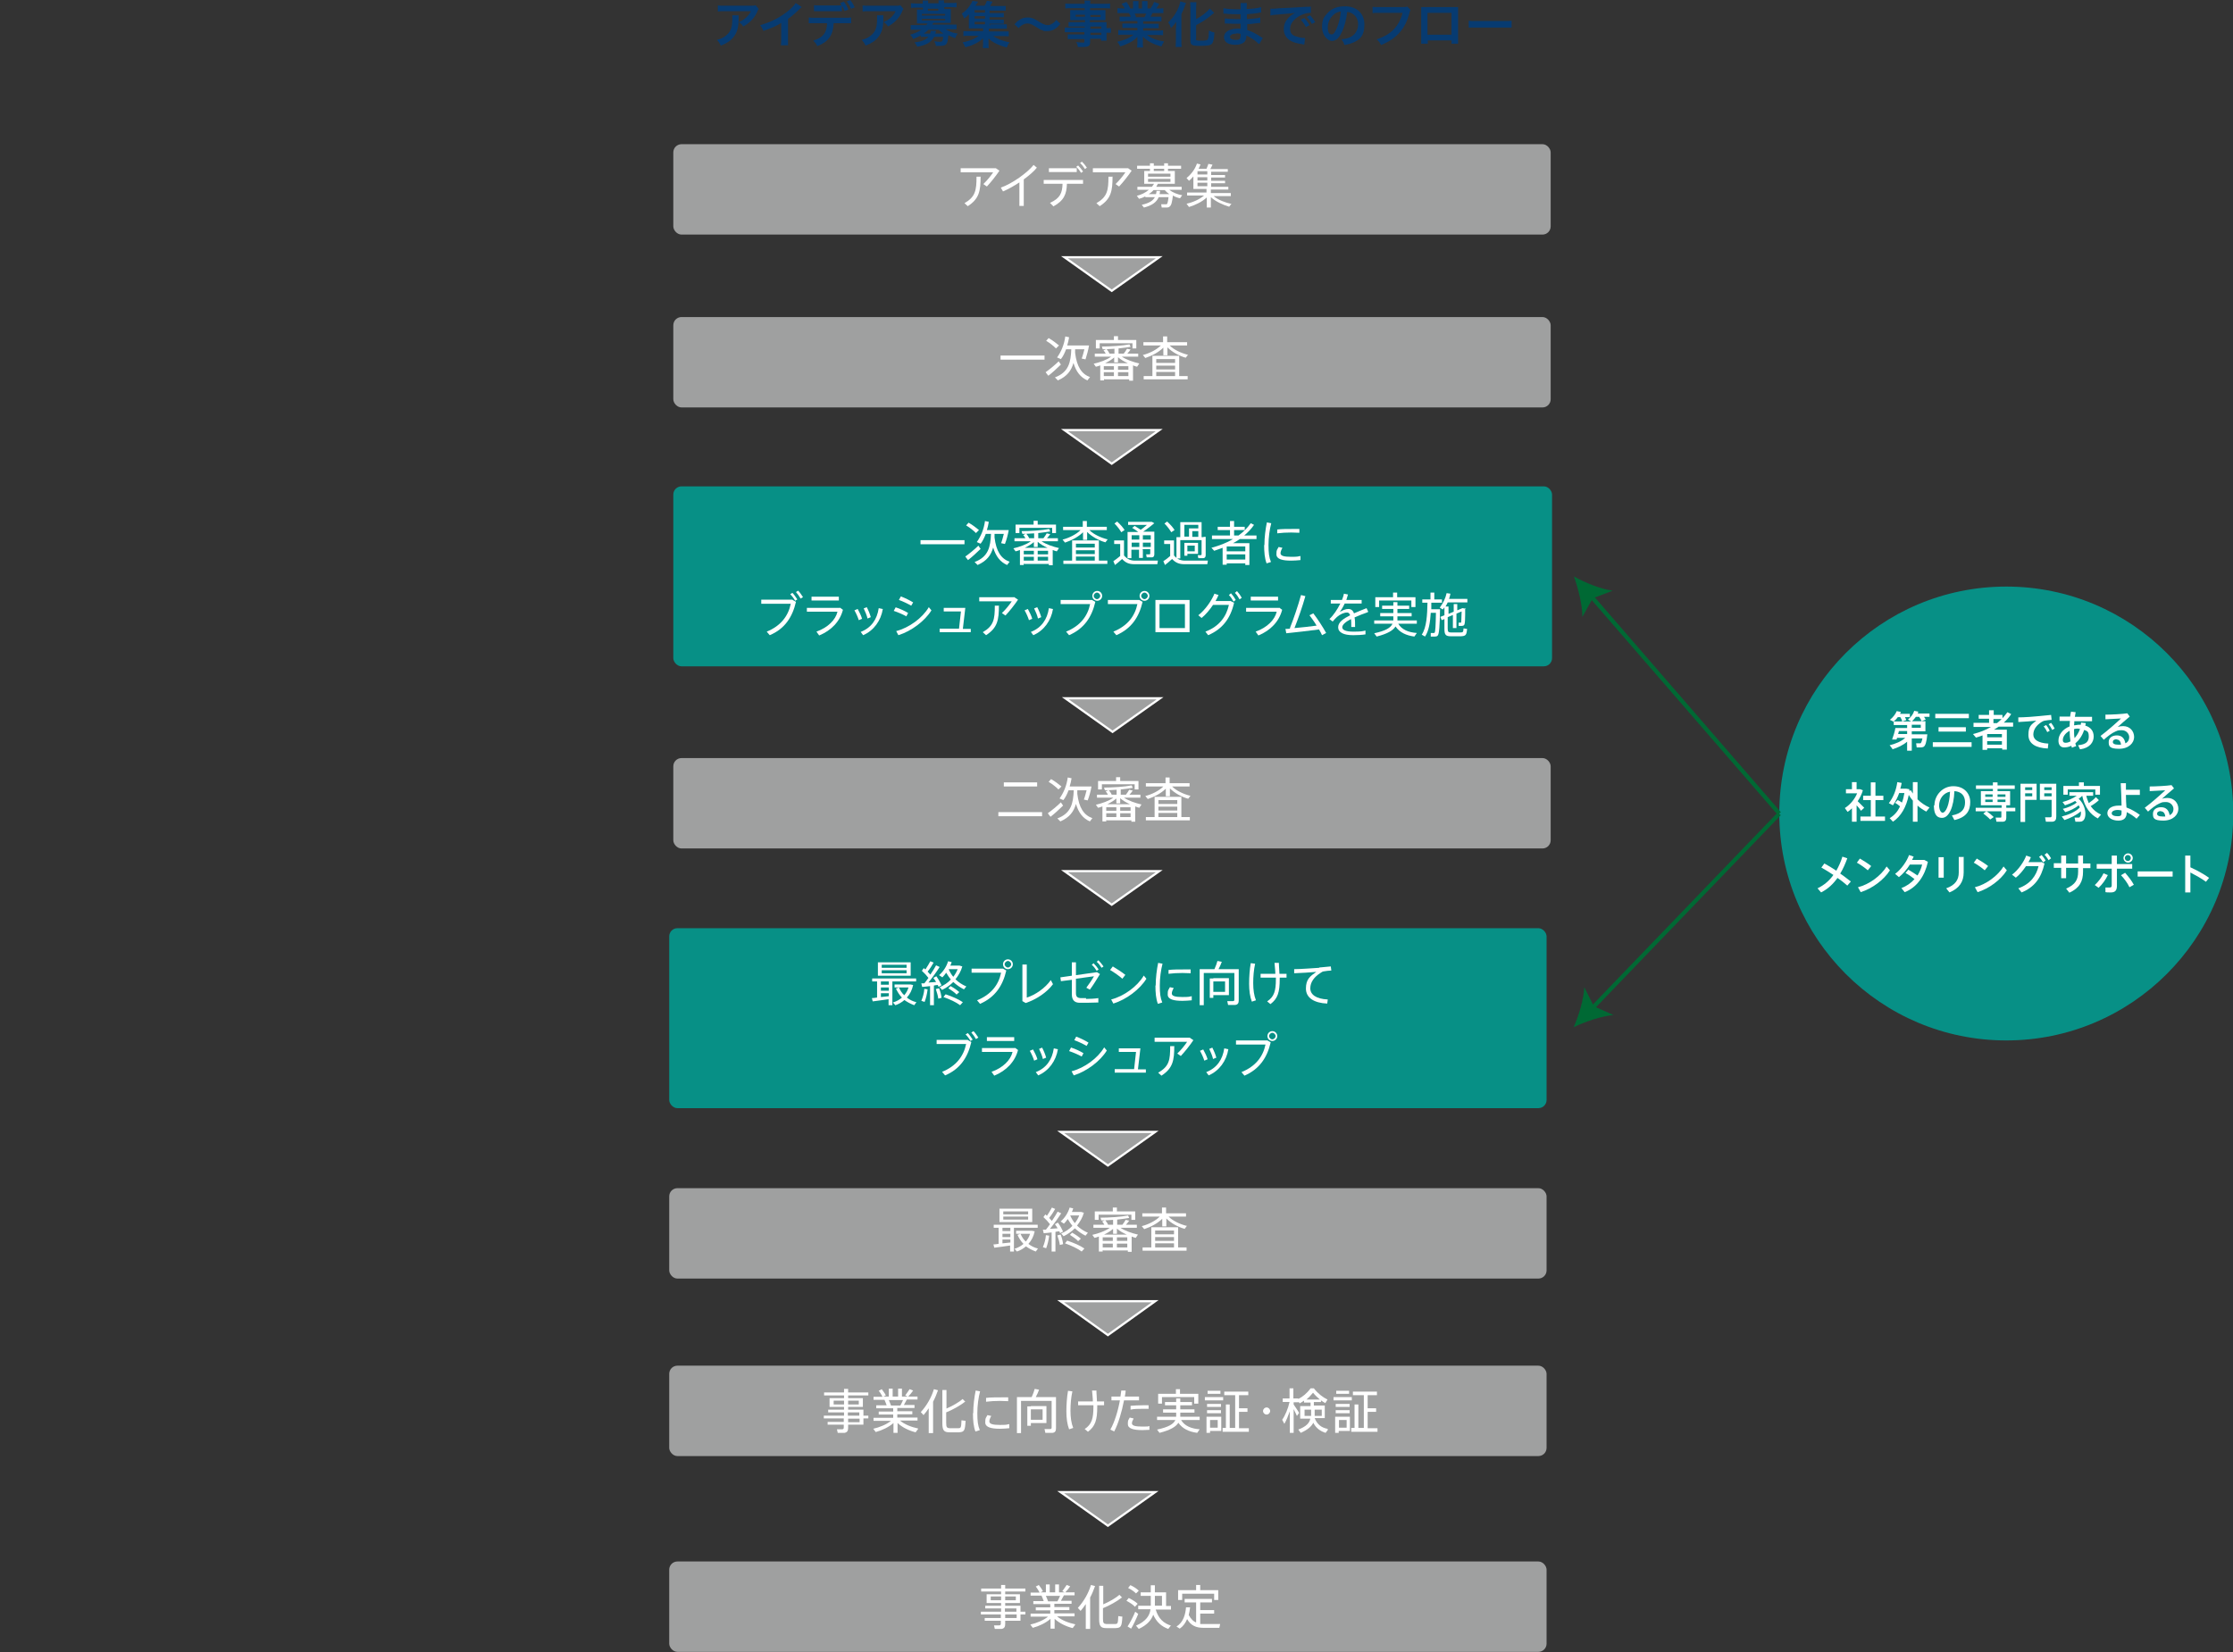 <?xml version="1.0" encoding="UTF-8"?>
<svg id="_レイヤー_2" xmlns="http://www.w3.org/2000/svg" version="1.1" viewBox="0 0 817.5 605">
  <rect x="0" y="0" width="817.5" height="605" fill="#333333" stroke="none"/>
  <!-- Generator: Adobe Illustrator 29.6.1, SVG Export Plug-In . SVG Version: 2.1.1 Build 9)  -->
  <defs>
    <style>
      .st0, .st1 {
        fill: #9fa0a0;
      }

      .st2 {
        fill: none;
        stroke: #006934;
        stroke-width: 1.5px;
      }

      .st2, .st1 {
        stroke-miterlimit: 10;
      }

      .st3 {
        fill: #fff;
      }

      .st4 {
        fill: #073b71;
      }

      .st1 {
        stroke: #fff;
        stroke-width: .8px;
      }

      .st5 {
        fill: #006934;
      }

      .st6 {
        fill: #079086;
      }
    </style>
  </defs>
  <g id="_テキスト">
    <circle class="st6" cx="734.5" cy="297.9" r="83.1"/>
    <rect class="st0" x="246.5" y="52.8" width="321.2" height="33.1" rx="3" ry="3"/>
    <g>
      <path class="st3" d="M364.7,61.7l1.2.8c-1.2,1.8-3.1,4.2-4.6,5.8l-1.3-.9c1.3-1.2,2.9-3.2,3.6-4.3h-11.9v-1.5h13ZM359,64.6c0,5.3-.5,8.2-4.7,10.9l-1.2-1.1c4-2.3,4.4-4.7,4.4-9.7h1.6Z"/>
      <path class="st3" d="M374.8,75.4h-1.6v-8.6c-2,1.3-4.1,2.5-6,3.3l-.8-1.4c4.1-1.4,9.8-5.5,12-8.3l1.2,1c-1.1,1.4-2.9,2.9-4.8,4.3v9.7Z"/>
      <path class="st3" d="M385.6,75.5l-1.2-1.2c3.7-1.7,4.5-3.6,4.6-7h-6.9v-1.4h14.4v1.4h-5.9c-.1,3.8-1.1,6.2-5,8.3ZM394.2,61.6v1.4h-10.2v-1.4h10.2ZM394.7,60.6c.7.7,1.3,1.4,1.8,2.2l-.7.5c-.5-.8-1.1-1.6-1.8-2.2l.7-.5ZM396.1,59.2c.7.7,1.3,1.4,1.8,2.2l-.7.5c-.5-.8-1.1-1.6-1.8-2.2l.7-.5Z"/>
      <path class="st3" d="M413.1,61.7l1.2.8c-1.2,1.8-3.1,4.2-4.6,5.8l-1.3-.9c1.3-1.2,2.9-3.2,3.6-4.3h-11.9v-1.5h13ZM407.3,64.6c0,5.3-.5,8.2-4.7,10.9l-1.2-1.1c4-2.3,4.4-4.7,4.4-9.7h1.6Z"/>
      <path class="st3" d="M428.1,75.8c-.2.1-.6.2-1,.2-.4,0-1.3,0-1.8,0l-.2-1.2c.5,0,1.3,0,1.6,0,.1,0,.2,0,.4,0,.3-.1.5-.9.7-2.6h-3.6c-.8,1.8-2.3,3-5.4,3.8l-.8-1c2.7-.6,4.1-1.5,4.8-2.8h-3.5v-.3c-.7.4-1.5.7-2.3.9l-.8-1.1c1.6-.4,3.1-1.1,4.4-2.2h-4.2v-1.1h5.3c.3-.3.5-.7.8-1.1h-3.6v-4.7h11.2v4.7h-6.2c-.2.4-.4.7-.6,1.1h9.3v1.1h-4.5c1.2,1,3,1.7,4.7,2l-.8,1.1c-.9-.2-1.8-.5-2.6-1-.3,2.5-.6,3.7-1.2,4ZM421,60.7v-.9h1.4v.9h3.8v-.9h1.4v.9h4.8v1.1h-4.8v.9h-1.4v-.9h-3.8v.9h-1.4v-.9h-4.7v-1.1h4.7ZM420.3,64.7h8.2v-1.1h-8.2v1.1ZM420.3,66.6h8.2v-1.1h-8.2v1.1ZM428.1,71.1c-.6-.4-1.2-.9-1.7-1.5h-4.1c-.5.6-1.1,1.1-1.8,1.5h2.7c.1-.4.2-.8.2-1.2h1.3c0,.4-.1.8-.2,1.2h3.5Z"/>
      <path class="st3" d="M450.9,74.5l-.9,1.2c-2.3-.7-5-1.9-6.7-3.5v3.8h-1.5v-3.7c-1.7,1.6-4.2,2.8-6.5,3.5l-.9-1.2c2.3-.5,4.8-1.6,6.4-3h-6.2v-1.1h7.1v-1.3h-4.8v-4.6c-.5.6-1,1.1-1.6,1.6l-.9-1c1.7-1.4,3.1-3.2,3.8-5.3l1.3.3c-.2.5-.4,1.1-.7,1.6h2.9c.3-.6.5-1.3.7-1.8l1.5.3c-.2.5-.5,1-.8,1.6h6.4v1h-6.1v1.2h5.1v.9h-5.1v1.2h5.1v.9h-5.1v1.3h6.3v1h-6.4v1.3h7.3v1.1h-6.3c1.6,1.4,4.3,2.4,6.6,2.9ZM442,63.9v-1.2h-3.6v1.2h3.6ZM442,66.1v-1.2h-3.6v1.2h3.6ZM442,68.2v-1.3h-3.6v1.3h3.6Z"/>
    </g>
    <polygon class="st1" points="407 106.5 424.4 94.2 389.7 94.2 407 106.5"/>
    <rect class="st0" x="246.5" y="116.1" width="321.2" height="33.1" rx="3" ry="3"/>
    <g>
      <path class="st3" d="M382.4,130.2v1.5h-16.1v-1.5h16.1Z"/>
      <path class="st3" d="M387.6,132.3c0,0,0,.1.8,1.2-1.3,1.3-3.3,3.1-4.6,4.1-.3-.4-.6-.7-1-1.3,1.3-.9,3.5-2.7,4.8-4ZM383.9,123.8c1.6.9,2.8,1.9,3.8,2.7l-1.1,1.1c-.9-.9-2.1-1.9-3.6-2.8.4-.4.6-.7.9-1ZM399.1,138l-1,1.3c-2.5-1.1-4.1-3.1-5.1-6.4-.8,2.8-2.3,4.9-5.7,6.4l-1.1-1.1c5.1-1.9,5.8-5.6,6-10.3h-1.9c-.5,1.3-1.1,2.6-1.9,3.6l-1.4-.6c1.5-2.1,2.6-4.7,3-7.7l1.4.3c-.2,1.1-.4,2.1-.7,3h8c-.3,1.7-.8,3.6-1.3,5.1l-1.4-.3c.4-1,.7-2.3,1-3.4h-3.4c0,.5,0,.9,0,1.3.6,5.1,2.4,7.8,5.5,8.9Z"/>
      <path class="st3" d="M404.2,138.8v.5h-1.4v-5.5c-.5.2-1.1.4-1.6.5l-.8-1.1c2.2-.5,4.8-1.4,6.4-2.6h-6v-1.1h4c-.2-.4-.5-.9-.8-1.2l1.1-.5c.5.6.9,1.2,1.1,1.7h1.8v-1.8c-1.5.1-3.1.2-4.3.2l-.3-1c3,0,7.7-.3,10.1-.8l.4.9c-1.1.2-2.7.4-4.4.6v1.9h1.9c.5-.6.9-1.3,1.2-1.8l1.3.3c-.3.4-.7,1-1.2,1.5h4v1.1h-6c1.6,1.1,4.2,2,6.4,2.5l-.8,1.2c-.5-.1-1-.3-1.5-.5v5.6h-1.4v-.5h-8.9ZM407.8,124.5v-1.4h1.5v1.4h6.7v3.1h-1.4v-1.9h-12v1.9h-1.4v-3.1h6.5ZM407.8,135.4v-1.3h-3.7v1.3h3.7ZM407.8,137.7v-1.4h-3.7v1.4h3.7ZM412.9,133c-1.4-.6-2.7-1.4-3.6-2.2v1.9h-1.4v-1.8c-.9.8-2.1,1.5-3.3,2.1h8.4ZM413.1,135.4v-1.3h-3.8v1.3h3.8ZM413.1,137.7v-1.4h-3.8v1.4h3.8Z"/>
      <path class="st3" d="M435,129.8l-.9,1.2c-2.5-.7-5-2.1-6.7-3.8v2.9h-1.5v-2.8c-1.7,1.7-4.2,3-6.6,3.8l-.9-1.1c2.4-.6,5-1.9,6.6-3.5h-6.4v-1.2h7.2v-2.1h1.5v2.1h7.3v1.2h-6.4c1.6,1.6,4.2,2.8,6.6,3.4ZM421.9,137.7v-7.4h9.8v7.4h3.1v1.2h-16.1v-1.2h3.2ZM430.2,132.9v-1.4h-6.9v1.4h6.9ZM430.2,135.3v-1.4h-6.9v1.4h6.9ZM430.2,137.7v-1.5h-6.9v1.5h6.9Z"/>
    </g>
    <polygon class="st1" points="407 169.8 424.4 157.5 389.7 157.5 407 169.8"/>
    <rect class="st6" x="246.5" y="178.1" width="321.7" height="65.9" rx="3" ry="3"/>
    <g>
      <path class="st3" d="M353.1,197.8v1.5h-16.1v-1.5h16.1Z"/>
      <path class="st3" d="M358.2,199.8c0,0,0,.1.8,1.2-1.3,1.3-3.3,3.1-4.6,4.1-.3-.4-.6-.7-1-1.3,1.3-.9,3.5-2.7,4.8-4ZM354.6,191.4c1.6.9,2.8,1.9,3.8,2.7l-1.1,1.1c-.9-.9-2.1-1.9-3.6-2.8.4-.4.6-.7.9-1ZM369.7,205.6l-1,1.3c-2.5-1.1-4.1-3.1-5.1-6.4-.8,2.8-2.3,4.9-5.7,6.4l-1.1-1.1c5.1-1.9,5.8-5.6,6-10.3h-1.9c-.5,1.3-1.1,2.6-1.9,3.6l-1.4-.6c1.5-2.1,2.6-4.7,3-7.7l1.4.3c-.2,1.1-.4,2.1-.7,3h8c-.3,1.7-.8,3.6-1.4,5.1l-1.4-.3c.4-1,.7-2.3,1-3.4h-3.4c0,.5,0,.9,0,1.3.6,5.1,2.4,7.8,5.5,8.9Z"/>
      <path class="st3" d="M374.8,206.4v.5h-1.4v-5.5c-.5.2-1.1.4-1.6.5l-.8-1.1c2.2-.5,4.8-1.4,6.4-2.6h-6v-1.1h4c-.2-.4-.5-.9-.8-1.2l1.1-.5c.5.6.9,1.2,1.1,1.7h1.8v-1.8c-1.5.1-3.1.2-4.3.2l-.3-1c3,0,7.7-.3,10.1-.8l.4.9c-1.1.2-2.7.4-4.4.6v1.9h1.9c.5-.6.9-1.3,1.2-1.8l1.3.3c-.3.4-.7,1-1.2,1.5h4v1.1h-6c1.6,1.1,4.2,2,6.4,2.5l-.8,1.2c-.5-.1-1-.3-1.5-.5v5.6h-1.4v-.5h-8.9ZM378.4,192.1v-1.4h1.5v1.4h6.7v3.1h-1.4v-1.9h-12v1.9h-1.4v-3.1h6.5ZM378.5,203v-1.3h-3.7v1.3h3.7ZM378.5,205.3v-1.4h-3.7v1.4h3.7ZM383.5,200.6c-1.4-.6-2.7-1.4-3.6-2.2v1.9h-1.4v-1.8c-.9.8-2.1,1.5-3.3,2.1h8.4ZM383.7,203v-1.3h-3.8v1.3h3.8ZM383.7,205.3v-1.4h-3.8v1.4h3.8Z"/>
      <path class="st3" d="M405.6,197.4l-.9,1.2c-2.5-.7-5-2.1-6.7-3.8v2.9h-1.5v-2.8c-1.7,1.7-4.2,3-6.6,3.8l-.9-1.1c2.4-.6,5-1.9,6.6-3.5h-6.4v-1.2h7.2v-2.1h1.5v2.1h7.3v1.2h-6.4c1.6,1.6,4.2,2.8,6.6,3.4ZM392.5,205.3v-7.4h9.8v7.4h3.1v1.2h-16.1v-1.2h3.2ZM400.8,200.5v-1.4h-6.9v1.4h6.9ZM400.8,202.9v-1.4h-6.9v1.4h6.9ZM400.8,205.3v-1.5h-6.9v1.5h6.9Z"/>
      <path class="st3" d="M415.4,205.3c1.9,0,6.3,0,8.5,0l-.2,1.3c-2.1,0-6.4,0-8.4,0-2,0-3.2-.5-4.5-1.9-1,.9-1.8,1.6-2.6,2.2l-.6-1.4c.7-.5,1.6-1.1,2.5-1.9v-4.4h-2.2v-1.3h3.6v5.5c1.2,1.4,2.4,1.9,4.1,1.9ZM409,191c1.2,1.1,2.1,2.1,2.7,3.1l-1.2.8c-.6-1-1.4-2.1-2.5-3.2l1.1-.8ZM418.4,201.3v3h-1.4v-3h-2.8v3.1h-1.4v-9.6h3.9c-.6-.5-1.4-1-2.2-1.5l.9-.7c.8.5,1.5.9,2.2,1.4.8-.5,1.6-1.2,2.3-1.8h-6.9v-1.1h8.7l.9.5c-1.1.9-2.6,2.1-4.1,3.1h0c0,0,4.1,0,4.1,0v8.2c0,.7-.2,1.1-.8,1.2-.4,0-1.3,0-2,0l-.2-1.1c.4,0,1.1,0,1.2,0,.2,0,.3-.1.3-.4v-1.5h-2.9ZM417.1,197.6v-1.6h-2.8v1.6h2.8ZM417.1,200.3v-1.6h-2.8v1.6h2.8ZM421.3,197.6v-1.6h-2.9v1.6h2.9ZM421.3,200.3v-1.6h-2.9v1.6h2.9Z"/>
      <path class="st3" d="M433.7,205.3c1.9,0,6.3,0,8.5,0l-.2,1.3c-2.1,0-6.3,0-8.4,0-1.9,0-3.2-.5-4.5-1.9-1,.9-1.8,1.6-2.6,2.2l-.6-1.4c.8-.5,1.6-1.1,2.5-1.9v-4.4h-2.2v-1.3h3.6v5.5c1.2,1.4,2.4,1.9,4.1,1.9ZM427.3,191c1.2,1.1,2.1,2.1,2.7,3.1l-1.2.8c-.6-1-1.4-2.1-2.5-3.2l1.1-.8ZM440.7,196.6h.7v6.6c0,.7-.2,1.1-.8,1.2-.4,0-1.2,0-1.9,0l-.2-1.1c.4,0,1,0,1.1,0,.2,0,.3-.1.3-.3v-5.2h-7.8v6.7h-1.4v-7.8h1.4v-5.5h7.8v5.5h.6ZM435.3,196.6v-3.1h3.4v-1.3h-5.1v4.3h1.7ZM434.7,198.8h3.9v4h-3.9v.7h-1.1v-4.7h1.1ZM437.4,201.9v-2.1h-2.7v2.1h2.7ZM438.7,196.6v-2.1h-2.2v2.1h2.2Z"/>
      <path class="st3" d="M449.1,206.2v.6h-1.5v-6.2c-1,.4-2,.7-3.1,1.1-.4-.5-.7-.8-1-1.1,2.9-.8,5.6-1.8,7.9-3.2h-7.7v-1.3h6.6v-2h-4.5v-1.2h4.5v-2.1h1.5v2.1h3.9v1.2h-3.9v2h1.6c1.8-1.3,3.3-2.8,4.5-4.5l1.2.6c-1,1.5-2.2,2.7-3.6,3.9h4.5v1.3h-6.1c-.8.5-1.6,1.1-2.5,1.5h6v8h-1.5v-.6h-6.8ZM455.9,201.9v-1.8h-6.8v1.8h6.8ZM455.9,204.9v-1.9h-6.8v1.9h6.8Z"/>
      <path class="st3" d="M462.9,199.6c0-2.8.4-5.9.9-8.3l1.6.3c-.6,2.3-1,5.2-1,8s.2,4.5.9,6.2l-1.6.5c-.7-1.8-.9-4.1-.9-6.7h0ZM476.1,205.1c-1.1.1-2.3.2-3.4.2-3.1,0-5.4-.5-5.4-2.3s.2-1.5.8-2.7l1.4.3c-.5.9-.7,1.5-.7,2,0,1,1.4,1.3,3.9,1.3s2.3-.1,3.4-.3v1.5ZM473.1,193.7c.9,0,1.8,0,2.6,0v1.4c-.9,0-2-.1-3-.1-1.7,0-3.6.1-5.1.3v-1.4c1.5-.2,3.7-.2,5.6-.2h0Z"/>
      <path class="st3" d="M290.2,219.7l1.2.7c-1.3,5.6-4.1,9.9-9.6,12.2l-1.1-1.3c5.2-2.1,7.9-5.8,8.8-10.2h-10.8v-1.5h11.4ZM291.9,219.5l-.8.5c-.5-.9-1.1-1.7-1.8-2.4l.8-.5c.7.7,1.2,1.5,1.8,2.4ZM293.9,218.7l-.8.5c-.5-.9-1.1-1.7-1.7-2.4l.8-.5c.7.7,1.2,1.5,1.8,2.4Z"/>
      <path class="st3" d="M307.5,222.5l1.1.8c-1.1,4.3-4.3,7.6-8.7,9.4l-1-1.4c4.2-1.5,7-4.3,7.7-7.3h-11.2v-1.4h12.1ZM307.1,218.5v1.4h-10v-1.4h10Z"/>
      <path class="st3" d="M314,223c.6,1.1,1.3,2.5,1.6,3.6l-1.2.5c-.3-1-1-2.6-1.6-3.6l1.2-.5ZM323.2,223c-.7,4.3-3.3,7.9-7.2,9.6l-.9-1.2c3.9-1.5,6-4.6,6.6-8.7l1.4.3ZM317.3,222.3c.6,1.1,1.2,2.6,1.5,3.7l-1.2.5c-.2-1-.9-2.7-1.4-3.7l1.2-.5Z"/>
      <path class="st3" d="M332.5,224.4l-.7,1.3c-1.2-.7-3.1-1.5-4.6-2l.7-1.3c1.6.5,3.5,1.4,4.6,2.1ZM340,222.3l1,1.2c-2.4,3.9-7.3,7.6-12.1,9.1l-.8-1.5c4.7-1.2,9.6-4.8,11.9-8.7ZM334.3,220.6l-.7,1.2c-1.2-.7-3.1-1.6-4.5-2.1l.7-1.3c1.6.6,3.4,1.5,4.5,2.2Z"/>
      <path class="st3" d="M355.4,231.5h-11.4v-1.3h7.1l.7-6.3h-6.3v-1.3h7.9l-.9,7.7h2.9v1.3Z"/>
      <path class="st3" d="M371.5,218.8l1.2.8c-1.2,1.8-3.1,4.2-4.6,5.8l-1.3-.9c1.3-1.2,2.9-3.2,3.6-4.3h-11.9v-1.5h13ZM365.7,221.7c0,5.3-.5,8.2-4.7,10.9l-1.2-1.1c4-2.3,4.4-4.7,4.4-9.7h1.6Z"/>
      <path class="st3" d="M376.3,223c.6,1.1,1.3,2.5,1.6,3.6l-1.2.5c-.3-1-1-2.6-1.6-3.6l1.2-.5ZM385.5,223c-.7,4.3-3.3,7.9-7.2,9.6l-.9-1.2c3.9-1.5,6-4.6,6.6-8.7l1.4.3ZM379.7,222.3c.6,1.1,1.2,2.6,1.5,3.7l-1.2.5c-.2-1-.9-2.7-1.4-3.7l1.2-.5Z"/>
      <path class="st3" d="M399.8,219.7l1.2.7c-1.3,5.6-4.1,9.8-9.6,12.2l-1.1-1.3c5.2-2.1,7.9-5.7,8.8-10.1h-10.8v-1.5h11.4ZM403.5,218.2c0,1-.8,1.8-1.8,1.8s-1.8-.8-1.8-1.8.8-1.8,1.8-1.8,1.8.8,1.8,1.8h0ZM400.4,218.2c0,.6.6,1.2,1.2,1.2s1.2-.6,1.2-1.2-.6-1.2-1.2-1.2-1.2.6-1.2,1.2h0Z"/>
      <path class="st3" d="M417.1,219.7l1.2.7c-1.3,5.6-4.1,9.8-9.6,12.2l-1.1-1.3c5.2-2.1,7.9-5.7,8.8-10.1h-10.8v-1.5h11.4ZM420.8,218.2c0,1-.8,1.8-1.8,1.8s-1.8-.8-1.8-1.8.8-1.8,1.8-1.8,1.8.8,1.8,1.8h0ZM417.8,218.2c0,.6.6,1.2,1.2,1.2s1.2-.6,1.2-1.2-.6-1.2-1.2-1.2-1.2.6-1.2,1.2h0Z"/>
      <path class="st3" d="M435.5,219.7v11.8h-12.5v-11.8h12.5ZM433.8,230v-8.8h-9.3v8.8h9.3Z"/>
      <path class="st3" d="M450.7,220.2l1.1.5c-1.3,5.8-4.3,9.7-9.5,11.9l-1-1.3c5.1-1.9,7.7-5.6,8.6-9.8h-5.8c-1.2,1.8-2.7,3.6-4.2,4.8l-1.2-1c2.5-1.9,4.9-5.4,5.9-7.9l1.5.5c-.3.7-.7,1.5-1.1,2.2h5.7ZM450.7,217.3c.7.8,1.2,1.5,1.7,2.4l-.8.6c-.5-.9-1-1.7-1.7-2.4l.7-.6ZM452.9,216.5c.7.8,1.2,1.5,1.7,2.4l-.8.6c-.5-.9-1-1.7-1.7-2.4l.7-.6Z"/>
      <path class="st3" d="M468.3,222.5l1.1.8c-1.1,4.3-4.3,7.6-8.7,9.4l-1-1.4c4.2-1.5,7-4.3,7.7-7.3h-11.2v-1.4h12.1ZM467.9,218.5v1.4h-10v-1.4h10Z"/>
      <path class="st3" d="M472.2,230.1c1.5-3.8,3-8.2,4.1-12.2l1.6.4c-1.1,3.9-2.5,7.9-4,11.7,2.6-.2,5.7-.6,8.1-.9-.8-1.4-1.8-2.7-2.6-3.8l1.4-.7c1.6,2.1,3.5,5,4.7,7.2l-1.5.8c-.3-.6-.6-1.3-1.1-2.1-3.8.5-8.9,1.1-12,1.4l-.3-1.6c.5,0,1.1,0,1.8-.1Z"/>
      <path class="st3" d="M500.7,224.2c-1.5.5-3.2,1.2-4.8,1.9.2.9.2,2.1.2,3.5h-1.4c0-.3,0-.5,0-.8,0-.8,0-1.5-.1-2.1-1.8.9-3.2,2-3.2,3s1.3,1.6,4,1.6,3.3-.1,4.5-.4v1.4c-1.1.2-3.1.3-4.5.3-3.5,0-5.5-1-5.5-2.9s2-3.2,4.4-4.4c-.3-.7-.6-1-1.1-1-1.2,0-2.5.6-3.7,1.6-.4.3-1.1,1.1-1.6,1.7l-1.2-.9c1.5-1.4,2.9-3.5,4-5.7h-3.5v-1.3h4.1c.3-.8.6-1.6.7-2.3l1.5.3c-.2.7-.4,1.4-.6,2h5.6v1.3h-6.2c-.6,1.3-1.3,2.4-1.8,3.1,1-.6,2.1-1.1,3.1-1.1s1.7.5,2.1,1.6c1.6-.7,3.3-1.4,4.6-1.9l.6,1.3Z"/>
      <path class="st3" d="M518.7,231.8l-.9,1.3c-3-.4-5.4-1.5-6.9-3.7-.9,1.5-3,2.7-6.9,3.7l-.9-1.2c4.2-.9,6-2,6.7-3.5h-6.7v-1.2h7v-1.5h-4.8v-1.2h4.8v-1.5h-4.1v-1.2h4.1v-1.3h1.5v1.3h4.3v1.2h-4.3v1.5h5.2v1.2h-5.2v1.5h7.1v1.2h-6.8c1.3,2.2,3.8,3.2,6.9,3.4ZM510,218.7v-1.7h1.5v1.7h6.7v3.6h-1.5v-2.4h-11.8v2.4h-1.4v-3.6h6.5Z"/>
      <path class="st3" d="M526.5,223.1h.7c-.1,5.9-.3,9.2-.9,9.7-.2.2-.5.3-.9.3-.4,0-1.1,0-1.6,0v-1.3c.2,0,.8,0,1.1,0,.1,0,.2,0,.3-.1.3-.3.4-2.6.5-7.3h-1.9c-.2,3.4-.7,6.7-2.1,8.7l-1.2-.7c1.8-2.6,2-7.3,2.1-11.7h-1.9v-1.2h3v-2.5h1.4v2.5h2.8v1.2h-3.9c0,.8,0,1.6,0,2.4h2.5ZM536.4,222.6c0,4.1,0,6.1-.5,6.4-.2.1-.4.2-.7.2-.3,0-.9,0-1.2,0v-1.2c.1,0,.5,0,.7,0,0,0,.1,0,.2,0,.1-.2.1-1.4.2-4.1l-1.9.8v5.3h-1.3v-4.8l-1.9.8v4.2c0,1.2.3,1.4,1.2,1.4.9,0,2.4,0,3.4,0,1,0,1.1-.1,1.2-1.5l1.3.2c-.2,2.3-.5,2.6-2.3,2.7-1.1,0-2.6,0-3.6,0-1.9,0-2.4-.5-2.4-2.7v-3.6l-1,.4-.5-1.2,1.5-.6v-2.9c-.2.3-.4.5-.6.8l-1.1-.7c1.2-1.6,2.1-3.4,2.5-5.3l1.4.2c-.1.6-.3,1.3-.5,1.9h6.7v1.3h-7.2c-.2.5-.5,1-.8,1.5h1.1v2.7l1.9-.8v-2.8h1.3v2.3l1.9-.8,1.3.2Z"/>
    </g>
    <polygon class="st1" points="407.3 268 424.7 255.7 390 255.7 407.3 268"/>
    <rect class="st0" x="246.5" y="277.6" width="321.2" height="33.1" rx="3" ry="3"/>
    <g>
      <path class="st3" d="M381.5,297.4v1.5h-16v-1.5h16ZM379.7,286.5v1.5h-12.2v-1.5h12.2Z"/>
      <path class="st3" d="M388.4,293.8c0,0,0,.1.8,1.2-1.3,1.3-3.3,3.1-4.6,4.1-.3-.4-.6-.7-1-1.3,1.3-.9,3.5-2.7,4.8-4ZM384.8,285.3c1.6.9,2.8,1.9,3.8,2.7l-1.1,1.1c-.9-.9-2.1-1.9-3.6-2.8.4-.4.6-.7.9-1ZM400,299.5l-1,1.3c-2.5-1.1-4.1-3.1-5.1-6.4-.8,2.8-2.3,4.9-5.7,6.4l-1.1-1.1c5.1-1.9,5.8-5.6,6-10.3h-1.9c-.5,1.3-1.1,2.6-1.9,3.6l-1.4-.6c1.5-2.1,2.6-4.7,3-7.7l1.4.3c-.2,1.1-.4,2.1-.7,3h8c-.3,1.7-.8,3.6-1.4,5.1l-1.4-.3c.4-1,.7-2.3,1-3.4h-3.4c0,.5,0,.9,0,1.3.6,5.1,2.4,7.8,5.5,8.9Z"/>
      <path class="st3" d="M405,300.3v.5h-1.4v-5.5c-.5.2-1.1.4-1.6.5l-.8-1.1c2.2-.5,4.8-1.4,6.4-2.6h-6v-1.1h4c-.2-.4-.5-.9-.8-1.2l1.1-.5c.5.6.9,1.2,1.1,1.7h1.8v-1.8c-1.5.1-3.1.2-4.3.2l-.3-1c3,0,7.7-.3,10.1-.8l.4.9c-1.1.2-2.7.4-4.4.6v1.9h1.9c.5-.6.9-1.3,1.2-1.8l1.3.3c-.3.4-.7,1-1.2,1.5h4v1.1h-6c1.6,1.1,4.2,2,6.4,2.5l-.8,1.2c-.5-.1-1-.3-1.5-.5v5.6h-1.4v-.5h-8.9ZM408.6,286v-1.4h1.5v1.4h6.7v3.1h-1.4v-1.9h-12v1.9h-1.4v-3.1h6.5ZM408.7,296.9v-1.3h-3.7v1.3h3.7ZM408.7,299.2v-1.4h-3.7v1.4h3.7ZM413.7,294.5c-1.4-.6-2.7-1.4-3.6-2.2v1.9h-1.4v-1.8c-.9.8-2.1,1.5-3.3,2.1h8.4ZM413.9,296.9v-1.3h-3.8v1.3h3.8ZM413.9,299.2v-1.4h-3.8v1.4h3.8Z"/>
      <path class="st3" d="M435.9,291.3l-.9,1.2c-2.5-.7-5-2.1-6.7-3.8v2.9h-1.5v-2.8c-1.7,1.7-4.2,3-6.6,3.8l-.9-1.1c2.4-.6,5-1.9,6.6-3.5h-6.4v-1.2h7.2v-2.1h1.5v2.1h7.3v1.2h-6.4c1.6,1.6,4.2,2.8,6.6,3.4ZM422.7,299.2v-7.4h9.8v7.4h3.1v1.2h-16.1v-1.2h3.2ZM431,294.4v-1.4h-6.9v1.4h6.9ZM431,296.8v-1.4h-6.9v1.4h6.9ZM431,299.2v-1.5h-6.9v1.5h6.9Z"/>
    </g>
    <polygon class="st1" points="407 331.3 424.4 319 389.7 319 407 331.3"/>
    <rect class="st6" x="245" y="339.9" width="321.2" height="65.9" rx="3" ry="3"/>
    <g>
      <path class="st3" d="M321.1,365.3v-5.9h-1.8v-1.1h16.1v1.1h-8.7v8.7h-1.4v-2.2c-1.9.3-4.3.6-5.8.8l-.3-1.2c.5,0,1.1-.1,1.8-.2ZM333.4,352.4v4.9h-12v-4.9h12ZM325.4,360.6v-1.2h-2.9v1.2h2.9ZM325.4,362.8v-1.2h-2.9v1.2h2.9ZM325.4,364.8v-1.1h-2.9v1.4c1-.1,2-.2,2.9-.3ZM322.8,354.4h9.1v-1.1h-9.1v1.1ZM322.8,356.4h9.1v-1.1h-9.1v1.1ZM331,364.5c.7-.8,1.3-1.8,1.6-2.9h-5.1v-1.1h5.8l1,.2c-.4,1.9-1.2,3.4-2.3,4.6,1,.8,2.2,1.4,3.5,1.7l-.8,1.1c-1.3-.5-2.5-1.1-3.6-1.9-.9.8-2.1,1.5-3.3,1.9l-.9-1c1.3-.4,2.4-1,3.3-1.8-.9-.9-1.6-2-2.2-3.3l1.1-.4c.5,1.1,1.1,2.1,1.9,2.8Z"/>
      <path class="st3" d="M341.9,368.1h-1.4v-7c-1.1.1-2.2.3-2.9.3l-.3-1.3c.3,0,.7,0,1.1,0,.5-.6,1-1.3,1.5-2-.6-.8-1.5-1.8-2.4-2.6l.7-1c.2.2.4.4.6.5.7-1.1,1.4-2.2,1.8-3l1.2.5c-.5.9-1.3,2.2-2.2,3.3.4.4.7.8,1,1.1.9-1.3,1.6-2.5,2.1-3.4l1.3.6c-1,1.6-2.5,3.7-4.1,5.7.9,0,1.9-.2,2.8-.2-.3-.5-.6-1-1-1.5l1.1-.6c.8,1.1,1.5,2.4,1.9,3.3-.5.2-.8.4-1.1.6,0-.2-.2-.5-.3-.7-.4,0-.9.1-1.4.2v7.2ZM339.6,362.3c-.2,1.7-.6,3.3-1.1,4.6l-1.2-.4c.5-1.2,1-2.8,1.1-4.4l1.2.2ZM343.8,361.9c.5,1.2.8,2.5.9,3.5l-1.2.3c-.1-1-.5-2.3-.9-3.5.5-.2.8-.2,1.2-.3ZM353.8,361.2l-.9,1.1c-1.4-.7-2.7-1.6-3.9-2.7-1.2,1.2-2.5,2.1-4.1,2.9l-.9-1c1.6-.7,3-1.6,4.1-2.8-.6-.8-1.2-1.6-1.7-2.5-.4.6-.9,1.2-1.4,1.7l-1.2-.8c1.5-1.3,2.7-3.1,3.3-5.1l1.3.3c-.1.5-.3.9-.5,1.3h3.4l1,.3c-.5,1.8-1.4,3.3-2.5,4.7,1.1,1.1,2.5,2,3.9,2.6ZM346.2,364.1c2.6.9,4.7,1.8,6.3,2.9l-1,1.1c-1.5-1.1-3.6-2.1-6.1-3l.8-1ZM348,361.1c1.3.7,2.4,1.5,3.2,2.2l-1,.9c-.7-.8-1.8-1.5-3-2.3l.8-.8ZM349,357.7c.7-.9,1.2-1.8,1.6-2.8h-3.3c.5,1.1,1,2,1.7,2.8Z"/>
      <path class="st3" d="M367.2,354.7l1.2.7c-1.3,5.6-4.1,9.8-9.6,12.2l-1.1-1.3c5.2-2.1,7.9-5.7,8.8-10.1h-10.8v-1.5h11.4ZM370.8,353.1c0,1-.8,1.8-1.8,1.8s-1.8-.8-1.8-1.8.8-1.8,1.8-1.8,1.8.8,1.8,1.8h0ZM367.8,353.1c0,.6.6,1.2,1.2,1.2s1.2-.6,1.2-1.2-.6-1.2-1.2-1.2-1.2.6-1.2,1.2h0Z"/>
      <path class="st3" d="M375.9,353.2v12.1c3-.9,6.7-3.4,8.8-6.4l.8,1.5c-2.2,3-6.1,5.6-10,6.9l-1.2-.7v-13.4h1.6Z"/>
      <path class="st3" d="M397.6,365.8c1.4,0,3.3-.1,4.5-.3v1.6c-1.1,0-2.6.1-3.9.1s-2.3,0-3.2,0c-1.8-.1-2.6-1.2-2.6-3.1v-5.3l-4,.5-.2-1.4,4.2-.6v-4.9h1.5v4.7l7.7-1.1,1.1.7c-1.1,1.8-2.5,4.1-3.7,5.7l-1.3-.7c1-1.3,2.2-3.1,2.8-4.2l-6.6.9v5.2c0,1.3.4,1.8,1.7,1.9.5,0,1.2,0,2,0ZM400.4,352.8c.7.7,1.3,1.4,1.8,2.2l-.7.5c-.5-.8-1.1-1.6-1.8-2.2l.7-.6ZM402.2,351.7c.7.7,1.2,1.4,1.8,2.2l-.7.5c-.5-.8-1.1-1.6-1.8-2.2l.7-.6Z"/>
      <path class="st3" d="M411.9,357.1l-1,1.3c-1-.9-3.1-2.4-4.5-3.2l1-1.3c1.5.9,3.5,2.2,4.6,3.1ZM418.7,357.2l1,1.2c-2.4,3.9-7.3,7.6-12.1,9.1l-.8-1.5c4.7-1.2,9.6-4.8,11.9-8.7Z"/>
      <path class="st3" d="M423.1,360.9c0-2.8.4-5.9.9-8.3l1.6.3c-.6,2.3-1,5.2-1,8s.2,4.5.9,6.2l-1.6.5c-.7-1.8-.9-4.1-.9-6.7h0ZM436.3,366.3c-1.1.1-2.3.2-3.4.2-3.1,0-5.4-.5-5.4-2.3s.2-1.5.8-2.7l1.4.3c-.5.9-.7,1.5-.7,2,0,1,1.4,1.3,3.9,1.3s2.3-.1,3.4-.3v1.5ZM433.3,355c.9,0,1.8,0,2.6,0v1.4c-.9,0-2-.1-3-.1-1.7,0-3.6.1-5.1.3v-1.4c1.5-.2,3.7-.2,5.6-.2h0Z"/>
      <path class="st3" d="M452.6,354.9h.9v11.4c0,1-.3,1.6-1.3,1.7-.5,0-1.7,0-2.6,0l-.3-1.4c.7,0,1.7,0,2.1,0,.4,0,.5-.2.5-.6v-9.7h-11.2v11.8h-1.5v-13.2h5.4c.5-1.1.9-2.2,1.1-3l1.6.3c-.3.8-.7,1.8-1.2,2.7h6.3ZM444.2,358.2h5.7v6.2h-5.7v1h-1.3v-7.1h1.3ZM448.5,363.2v-3.8h-4.3v3.8h4.3Z"/>
      <path class="st3" d="M459.5,352.9c-.5,2.3-.7,4.7-.7,7.1s.3,4.6,1,6.3l-1.5.5c-.7-1.8-1-4.1-1-6.6s.2-5.2.6-7.5l1.5.2ZM466.9,356.6c0-1.2-.2-2.6-.3-4h1.6c0,1.4.2,2.8.2,4h2.6v1.4h-2.5v.6c0,4.7-.7,7.1-3.4,9.1l-1.2-1c2.6-1.7,3.2-3.9,3.2-8.1s0-.4,0-.6h-5.6v-1.4h5.6Z"/>
      <path class="st3" d="M482.9,354.3c1.3-.1,3.1-.3,4.3-.4l.2,1.5c-.8,0-2.1.2-2.7.3-.4,0-.9.3-1.3.6-2.2,1.4-3.7,3.3-3.7,5.6s2.1,3.9,6.4,4.1l-.2,1.5c-4.8-.2-7.8-2.1-7.8-5.5s1.5-4.5,3.8-6.1c-1.9.2-5.8.4-8.1.5v-1.5c2.3,0,7.5-.4,9.2-.5Z"/>
      <path class="st3" d="M354.4,380.9l1.2.7c-1.3,5.6-4.1,9.9-9.6,12.2l-1.1-1.3c5.2-2.1,7.9-5.8,8.8-10.2h-10.8v-1.5h11.4ZM356.1,380.7l-.8.5c-.5-.9-1.1-1.7-1.8-2.4l.8-.5c.7.7,1.2,1.5,1.8,2.4ZM358.1,380l-.8.5c-.5-.9-1.1-1.7-1.7-2.4l.8-.5c.7.7,1.2,1.5,1.8,2.4Z"/>
      <path class="st3" d="M371.6,383.7l1.1.8c-1.1,4.3-4.3,7.6-8.7,9.4l-1-1.4c4.2-1.5,7-4.3,7.7-7.3h-11.2v-1.4h12.1ZM371.3,379.8v1.4h-10v-1.4h10Z"/>
      <path class="st3" d="M378.2,384.3c.6,1.1,1.3,2.5,1.6,3.6l-1.2.5c-.3-1-1-2.6-1.6-3.6l1.2-.5ZM387.3,384.2c-.7,4.3-3.3,7.9-7.2,9.6l-.9-1.2c3.9-1.5,6-4.6,6.6-8.7l1.4.3ZM381.5,383.6c.6,1.1,1.2,2.6,1.5,3.7l-1.2.5c-.2-1-.9-2.7-1.4-3.7l1.2-.5Z"/>
      <path class="st3" d="M396.7,385.6l-.7,1.3c-1.2-.7-3.1-1.5-4.6-2l.7-1.3c1.6.5,3.5,1.4,4.6,2.1ZM404.2,383.5l1,1.2c-2.4,3.9-7.3,7.6-12.1,9.1l-.8-1.5c4.7-1.2,9.6-4.8,11.9-8.7ZM398.5,381.8l-.7,1.2c-1.2-.7-3.1-1.6-4.5-2.1l.7-1.3c1.6.6,3.4,1.5,4.5,2.2Z"/>
      <path class="st3" d="M419.5,392.8h-11.4v-1.3h7.1l.7-6.3h-6.3v-1.3h7.9l-.9,7.7h2.9v1.3Z"/>
      <path class="st3" d="M435.7,380.1l1.2.8c-1.2,1.8-3.1,4.2-4.6,5.8l-1.3-.9c1.3-1.2,2.9-3.2,3.6-4.3h-11.9v-1.5h13ZM429.9,383c0,5.3-.5,8.2-4.7,10.9l-1.2-1.1c4.1-2.3,4.4-4.7,4.4-9.7h1.6Z"/>
      <path class="st3" d="M440.5,384.3c.6,1.1,1.3,2.5,1.6,3.6l-1.2.5c-.3-1-1-2.6-1.6-3.6l1.2-.5ZM449.7,384.2c-.7,4.3-3.3,7.9-7.2,9.6l-.9-1.2c3.9-1.5,6-4.6,6.6-8.7l1.4.3ZM443.8,383.6c.6,1.1,1.2,2.6,1.5,3.7l-1.2.5c-.2-1-.9-2.7-1.4-3.7l1.2-.5Z"/>
      <path class="st3" d="M464,381l1.2.7c-1.3,5.6-4.1,9.8-9.6,12.2l-1.1-1.3c5.2-2.1,7.9-5.7,8.8-10.1h-10.8v-1.5h11.4ZM467.6,379.4c0,1-.8,1.8-1.8,1.8s-1.8-.8-1.8-1.8.8-1.8,1.8-1.8,1.8.8,1.8,1.8h0ZM464.6,379.4c0,.6.6,1.2,1.2,1.2s1.2-.6,1.2-1.2-.6-1.2-1.2-1.2-1.2.6-1.2,1.2h0Z"/>
    </g>
    <polygon class="st1" points="405.6 426.8 422.9 414.5 388.3 414.5 405.6 426.8"/>
    <rect class="st0" x="245" y="435.1" width="321.2" height="33.1" rx="3" ry="3"/>
    <g>
      <path class="st3" d="M365.6,455.5v-5.9h-1.8v-1.1h16.1v1.1h-8.7v8.7h-1.4v-2.2c-1.9.3-4.3.6-5.8.8l-.3-1.2c.5,0,1.1-.1,1.8-.2ZM377.9,442.6v4.9h-12v-4.9h12ZM369.9,450.8v-1.2h-2.9v1.2h2.9ZM369.9,453v-1.2h-2.9v1.2h2.9ZM369.9,455v-1.1h-2.9v1.4c1-.1,2-.2,2.9-.3ZM367.3,444.7h9.1v-1.1h-9.1s0,1.1,0,1.1ZM367.3,446.6h9.1v-1.1h-9.1s0,1.1,0,1.1ZM375.5,454.7c.7-.8,1.3-1.8,1.6-2.9h-5.1v-1.1h5.8l1,.2c-.4,1.9-1.2,3.4-2.3,4.6,1,.8,2.2,1.4,3.5,1.7l-.8,1.1c-1.3-.5-2.5-1.1-3.6-1.9-.9.8-2.1,1.5-3.3,1.9l-.9-1c1.3-.4,2.4-1,3.3-1.8-.9-.9-1.6-2-2.2-3.3l1.1-.4c.5,1.1,1.1,2.1,1.9,2.8Z"/>
      <path class="st3" d="M386.4,458.3h-1.4v-7c-1.1.1-2.2.3-2.9.3l-.3-1.3c.3,0,.7,0,1.1,0,.5-.6,1-1.3,1.5-2-.6-.8-1.5-1.8-2.4-2.6l.7-1c.2.2.4.4.6.5.7-1.1,1.4-2.2,1.8-3l1.2.5c-.5.9-1.3,2.2-2.2,3.3.4.4.7.8,1,1.1.9-1.3,1.6-2.5,2.1-3.4l1.3.6c-1,1.6-2.5,3.7-4.1,5.7.9,0,1.9-.2,2.8-.2-.3-.5-.6-1-1-1.5l1.1-.6c.8,1.1,1.5,2.4,1.9,3.3-.5.2-.8.4-1.1.6,0-.2-.2-.5-.3-.7-.4,0-.9.1-1.4.2v7.2ZM384.1,452.5c-.2,1.7-.6,3.3-1.1,4.6l-1.2-.4c.5-1.2,1-2.8,1.1-4.4l1.2.2ZM388.3,452.1c.5,1.2.8,2.5.9,3.5l-1.2.3c-.1-1-.5-2.3-.9-3.5.5-.2.8-.2,1.2-.3ZM398.3,451.4l-.9,1.1c-1.4-.7-2.7-1.6-3.9-2.7-1.2,1.2-2.5,2.1-4.1,2.9l-.9-1c1.6-.7,3-1.6,4.1-2.8-.6-.8-1.2-1.6-1.7-2.5-.4.6-.9,1.2-1.4,1.7l-1.2-.8c1.5-1.3,2.7-3.1,3.3-5.1l1.3.3c-.1.5-.3.9-.5,1.3h3.4l1,.3c-.5,1.8-1.4,3.3-2.5,4.7,1.1,1.1,2.5,2,3.9,2.6ZM390.7,454.3c2.6.9,4.7,1.8,6.3,2.9l-1,1.1c-1.5-1.1-3.6-2.1-6.1-3l.8-1ZM392.5,451.4c1.3.7,2.4,1.5,3.2,2.2l-1,.9c-.7-.8-1.8-1.5-3-2.3l.8-.8ZM393.5,447.9c.7-.9,1.2-1.8,1.6-2.8h-3.3c.5,1.1,1,2,1.7,2.8Z"/>
      <path class="st3" d="M403.7,457.8v.5h-1.4v-5.5c-.5.2-1.1.4-1.6.5l-.8-1.1c2.2-.5,4.8-1.4,6.4-2.6h-6v-1.1h4c-.2-.4-.5-.9-.8-1.2l1.1-.5c.5.6.9,1.2,1.1,1.7h1.8v-1.8c-1.5.1-3.1.2-4.3.2l-.3-1c3,0,7.7-.3,10.1-.8l.4.9c-1.1.2-2.7.4-4.4.6v1.9h1.9c.5-.6.9-1.3,1.2-1.8l1.3.3c-.3.4-.7,1-1.2,1.5h4v1.1h-6c1.6,1.1,4.2,2,6.4,2.5l-.8,1.2c-.5-.1-1-.3-1.5-.5v5.6h-1.4v-.5h-8.9ZM407.4,443.6v-1.4h1.5v1.4h6.7v3.1h-1.4v-1.9h-12v1.9h-1.4v-3.1h6.5ZM407.4,454.4v-1.3h-3.7v1.3h3.7ZM407.4,456.8v-1.4h-3.7v1.4h3.7ZM412.5,452.1c-1.4-.6-2.7-1.4-3.6-2.2v1.9h-1.4v-1.8c-.9.8-2.1,1.5-3.3,2.1h8.4ZM412.7,454.4v-1.3h-3.8v1.3h3.8ZM412.7,456.8v-1.4h-3.8v1.4h3.8Z"/>
      <path class="st3" d="M434.6,448.8l-.9,1.2c-2.5-.7-5-2.1-6.7-3.8v2.9h-1.5v-2.8c-1.7,1.7-4.2,3-6.6,3.8l-.9-1.1c2.4-.6,5-1.9,6.6-3.5h-6.4v-1.2h7.2v-2.1h1.5v2.1h7.3v1.2h-6.4c1.6,1.6,4.2,2.8,6.6,3.4ZM421.5,456.8v-7.4h9.8v7.4h3.1v1.2h-16.1v-1.2h3.2ZM429.8,452v-1.4h-6.9v1.4h6.9ZM429.8,454.4v-1.4h-6.9v1.4h6.9ZM429.8,456.8v-1.5h-6.9v1.5h6.9Z"/>
    </g>
    <polygon class="st1" points="405.6 488.9 422.9 476.5 388.3 476.5 405.6 488.9"/>
    <rect class="st0" x="245" y="500.1" width="321.2" height="33.1" rx="3" ry="3"/>
    <g>
      <path class="st3" d="M309,518.4v-1.2h-5.8v-1h5.8v-1h-5.3v-3.2h5.3v-1h-7.3v-1.1h7.3v-1.3h1.5v1.3h7.4v1.1h-7.4v1h5.4v3.2h-5.4v1h5.6v2.2h1.8v1h-1.8v2.3h-5.6v1.2c0,1-.3,1.6-1.3,1.8-.5,0-1.6,0-2.5,0l-.3-1.3c.7,0,1.6,0,1.9,0,.5,0,.6-.3.6-.7v-1h-5.9v-1h5.9v-1.3h-7.3v-1h7.3ZM305.2,514.3h3.8v-1.4h-3.8v1.4ZM314.4,514.3v-1.4h-3.9v1.4h3.9ZM314.6,518.4v-1.2h-4.2v1.2h4.2ZM310.5,519.5v1.3h4.2v-1.3h-4.2Z"/>
      <path class="st3" d="M336.1,523.3l-.9,1.2c-2.4-.6-4.9-1.8-6.6-3.4v3.6h-1.5v-3.6c-1.7,1.5-4.2,2.7-6.5,3.3l-.9-1.2c2.3-.5,4.9-1.6,6.5-2.9h-6.4v-1.1h7.2v-1.2h-5.3v-1.1h5.3v-1.2h-6.2v-1.1h3.8c-.2-.6-.5-1.3-.8-2h-4v-1.1h3.3c-.3-.6-.8-1.5-1.4-2.2l1.1-.6c.6.8,1.2,1.6,1.5,2.3-.4.2-.6.3-.9.4h2v-2.9h1.4v2.9h2v-2.9h1.4v2.9h2.1l-.9-.4c.6-.8,1.2-1.7,1.6-2.3l1.3.5c-.4.6-1.1,1.5-1.8,2.2h3.4v1.1h-3.9c-.3.6-.7,1.3-1.1,2h3.9v1.1h-6.3v1.2h5.5v1.1h-5.5v1.2h7.4v1.1h-6.4c1.6,1.4,4.2,2.4,6.6,2.9ZM329.6,514.7c.4-.6.7-1.4,1-2h-5.2c.3.7.6,1.4.8,2h3.5Z"/>
      <path class="st3" d="M341.5,524.8h-1.5v-9.1c-.6.9-1.2,1.7-1.9,2.5l-1-1.1c2.2-2.4,3.9-5.4,4.8-8.4l1.5.4c-.5,1.4-1.1,2.9-1.8,4.2v11.5ZM353.3,513.3c-1.6,1.3-4.6,3-6.9,3.9v3.9c0,1.6.3,1.8,1.2,1.9.9,0,2.2,0,3.2,0,1,0,1.1-.2,1.2-2.9l1.5.2c-.2,3.7-.5,4.1-2.5,4.2-1.1,0-2.5,0-3.4,0-2,0-2.6-.7-2.6-3.3v-12.2h1.5v6.8c2.1-.9,4.6-2.3,5.9-3.5l1.1,1.1Z"/>
      <path class="st3" d="M356.3,517.5c0-2.8.4-5.9.9-8.3l1.6.3c-.6,2.3-1,5.2-1,8s.2,4.5.9,6.2l-1.6.5c-.7-1.8-.9-4.1-.9-6.7h0ZM369.5,523c-1.1.1-2.3.2-3.4.2-3.1,0-5.4-.5-5.4-2.3s.2-1.5.8-2.7l1.4.3c-.5.9-.7,1.5-.7,2,0,1,1.4,1.3,3.9,1.3s2.3-.1,3.4-.3v1.5ZM366.5,511.7c.9,0,1.8,0,2.6,0v1.4c-.9,0-2-.1-3-.1-1.7,0-3.6.1-5.1.3v-1.4c1.5-.2,3.7-.2,5.6-.2h0Z"/>
      <path class="st3" d="M385.7,511.6h.9v11.4c0,1-.3,1.6-1.3,1.7-.5,0-1.7,0-2.6,0l-.3-1.4c.7,0,1.7,0,2.1,0,.4,0,.5-.2.5-.6v-9.7h-11.2v11.8h-1.5v-13.2h5.4c.5-1.1.9-2.2,1.1-3l1.6.3c-.3.8-.7,1.8-1.2,2.7h6.3ZM377.4,514.9h5.7v6.2h-5.7v1h-1.3v-7.1h1.3ZM381.7,519.9v-3.8h-4.3v3.8h4.3Z"/>
      <path class="st3" d="M392.6,509.5c-.5,2.3-.7,4.7-.7,7.1s.3,4.6,1,6.3l-1.5.5c-.7-1.8-1-4.1-1-6.6s.2-5.2.6-7.5l1.5.2ZM400.1,513.2c0-1.2-.2-2.6-.3-4h1.6c0,1.4.2,2.8.2,4h2.6v1.4h-2.5v.6c0,4.7-.7,7.1-3.4,9.1l-1.2-1c2.6-1.7,3.2-3.9,3.2-8.1s0-.4,0-.6h-5.6v-1.4h5.6Z"/>
      <path class="st3" d="M410.2,511.4c.1-.8.2-1.5.3-2.2h1.6c0,.8-.2,1.5-.3,2.2h5.2v1.4h-5.5c-.8,4.2-2.1,8.6-3.6,11.4l-1.4-.7c1.5-2.6,2.8-6.8,3.5-10.7h-3.1v-1.4h3.4ZM415,519.5c-.4.7-.6,1.2-.6,1.7,0,.9,1.3,1.2,3.8,1.2s1.7,0,2.6-.2v1.4c-.9,0-1.7.1-2.6.1-3.3,0-5.3-.6-5.3-2.2s.2-1.4.7-2.4l1.3.3ZM420.6,515.9c-.6,0-1.5,0-2.4,0-1.4,0-3,0-4.3.3v-1.4c1.2-.1,2.9-.2,4.4-.2.8,0,1.6,0,2.2,0v1.4Z"/>
      <path class="st3" d="M439.2,523.4l-.9,1.3c-3-.4-5.4-1.5-6.9-3.7-.9,1.5-3,2.7-6.9,3.7l-.9-1.2c4.2-.9,6-2,6.7-3.5h-6.7v-1.2h7v-1.5h-4.8v-1.2h4.8v-1.5h-4.1v-1.2h4.1v-1.3h1.5v1.3h4.3v1.2h-4.3v1.5h5.2v1.2h-5.2v1.5h7.1v1.2h-6.8c1.3,2.2,3.8,3.2,6.9,3.4ZM430.5,510.4v-1.7h1.5v1.7h6.7v3.6h-1.5v-2.4h-11.8v2.4h-1.4v-3.6h6.5Z"/>
      <path class="st3" d="M441.1,512.8v-1.2h6.7v1.2h-6.7ZM441.7,524.7v-5.9h5.4v5.2h-4.1v.7h-1.3ZM441.9,515.2v-1.1h5.1v1.1h-5.1ZM441.9,517.5v-1.1h5.1v1.1h-5.1ZM442.1,510.4v-1.1h4.7v1.1h-4.7ZM443,522.8h2.8v-2.8h-2.8v2.8ZM447.6,524.2v-1.3h1.2v-8.6h1.4v8.6h2v-12h-4v-1.3h8.8v1.3h-3.4v4.8h3.1v1.3h-3.1v6h3.6v1.3h-9.6Z"/>
      <path class="st3" d="M463.7,518c-.7,0-1.3-.6-1.3-1.3s.6-1.3,1.3-1.3,1.3.6,1.3,1.3-.6,1.3-1.3,1.3h0Z"/>
      <path class="st3" d="M486.2,523.5l-.9,1.2c-1.9-.6-3.5-1.7-4.5-3.7-.7,1.4-2.1,2.6-4.6,3.7l-.9-1.2c2.9-1.1,4.1-2.4,4.4-4h-3.7v-4.6h3.8v-1.3h-2.4v-.7c-.5.4-1.1.7-1.6,1l-.4-.6v.2h-1.8v.8c.7,1.1,1.6,2.3,2,3.1l-.8,1.1c-.3-.6-.7-1.6-1.2-2.5v8.7h-1.4v-7.9c-.6,1.7-1.3,3.4-2,4.6l-.8-1.5c1.1-1.5,2.2-4.2,2.7-6.5h-2.5v-1.3h2.5v-3.7h1.4v3.7h1.8v.2c1.6-.8,3.2-2.1,4.5-3.9h1.2c1.5,1.9,3.3,3.3,5,4.1l-.8,1.3c-.5-.3-1.1-.6-1.6-1v.6h-2.6v1.3h4v4.6h-3.7c.9,2.3,2.5,3.5,4.6,3.9ZM477.6,518.5h2.4v-2.3h-2.4v2.3ZM483.2,512.5c-.8-.7-1.7-1.5-2.5-2.5-.8,1-1.6,1.8-2.4,2.5h4.9ZM483.9,518.5v-2.3h-2.6v2.3h2.6Z"/>
      <path class="st3" d="M488.2,512.8v-1.2h6.7v1.2h-6.7ZM488.8,524.7v-5.9h5.4v5.2h-4.1v.7h-1.3ZM489,515.2v-1.1h5.1v1.1h-5.1ZM489,517.5v-1.1h5.1v1.1h-5.1ZM489.2,510.4v-1.1h4.7v1.1h-4.7ZM490.2,522.8h2.8v-2.8h-2.8v2.8ZM494.7,524.2v-1.3h1.2v-8.6h1.4v8.6h2v-12h-4v-1.3h8.8v1.3h-3.4v4.8h3.1v1.3h-3.1v6h3.6v1.3h-9.6Z"/>
    </g>
    <polygon class="st1" points="405.6 558.7 422.9 546.4 388.3 546.4 405.6 558.7"/>
    <rect class="st0" x="245" y="571.8" width="321.2" height="33.1" rx="3" ry="3"/>
    <g>
      <path class="st3" d="M366.5,590.2v-1.2h-5.8v-1h5.8v-1h-5.3v-3.2h5.3v-1h-7.3v-1.1h7.3v-1.3h1.5v1.3h7.4v1.1h-7.4v1h5.4v3.2h-5.4v1h5.6v2.2h1.8v1h-1.8v2.3h-5.6v1.2c0,1-.3,1.6-1.3,1.8-.5,0-1.6,0-2.5,0l-.3-1.3c.7,0,1.6,0,1.9,0,.5,0,.6-.3.6-.7v-1h-5.9v-1h5.9v-1.3h-7.3v-1s7.3,0,7.3,0ZM362.7,586h3.8v-1.4h-3.8v1.4ZM371.9,586v-1.4h-3.9v1.4h3.9ZM372.1,590.2v-1.2h-4.2v1.2h4.2ZM368,591.2v1.3h4.2v-1.3h-4.2Z"/>
      <path class="st3" d="M393.6,595l-.9,1.2c-2.4-.6-4.9-1.8-6.6-3.4v3.6h-1.5v-3.6c-1.7,1.5-4.2,2.7-6.5,3.3l-.9-1.2c2.3-.5,4.9-1.6,6.5-2.9h-6.4v-1.1h7.2v-1.2h-5.3v-1.1h5.3v-1.2h-6.2v-1.1h3.8c-.2-.6-.5-1.3-.8-2h-4v-1.1h3.3c-.3-.6-.8-1.5-1.4-2.2l1.1-.6c.6.8,1.2,1.6,1.5,2.3-.4.2-.6.3-.9.4h2v-2.9h1.4v2.9h2v-2.9h1.4v2.9h2.1l-.9-.4c.6-.8,1.2-1.7,1.6-2.3l1.3.5c-.4.6-1.1,1.5-1.8,2.2h3.4v1.1h-3.9c-.3.6-.7,1.3-1.1,2h3.9v1.1h-6.3v1.2h5.5v1.1h-5.5v1.2h7.4v1.1h-6.4c1.6,1.4,4.2,2.4,6.6,2.9ZM387.1,586.4c.4-.6.7-1.4,1-2h-5.2c.3.7.6,1.4.8,2h3.5Z"/>
      <path class="st3" d="M399,596.5h-1.5v-9.1c-.6.9-1.2,1.7-1.9,2.5l-1-1.1c2.2-2.4,3.9-5.4,4.8-8.4l1.5.4c-.5,1.4-1.1,2.9-1.8,4.2v11.5ZM410.7,585c-1.6,1.3-4.6,3-6.9,3.9v3.9c0,1.6.3,1.8,1.2,1.9.9,0,2.2,0,3.2,0,1,0,1.1-.2,1.2-2.9l1.5.2c-.2,3.7-.5,4.1-2.5,4.2-1.1,0-2.5,0-3.4,0-2,0-2.6-.7-2.6-3.3v-12.2h1.5v6.8c2.1-.9,4.6-2.3,5.9-3.5l1.1,1.1Z"/>
      <path class="st3" d="M413.3,585.2c1.4.7,2.5,1.4,3.2,2.1l-1,1.1c-.7-.8-1.8-1.5-3.1-2.2l.8-1ZM415.6,590.2l1.1.8c-.7,1.8-1.8,4.1-2.6,5.4l-1.3-.8c.8-1.2,2.1-3.6,2.8-5.4ZM413.9,580.5c1.3.6,2.3,1.3,3,2l-1,1c-.7-.7-1.7-1.4-2.9-2l.8-1ZM428.7,595.2l-1,1.3c-2.5-.9-4.3-2.5-5.5-5.2-.7,2-2.3,3.8-5.3,5.2l-1-1.2c3.6-1.6,5-3.6,5.3-6h-4.5v-1.3h4.6v-3.6h-3.7v-1.3h3.7v-2.6h1.5v2.6h4.1v5h1.8v1.3h-5.6c1,3.3,2.9,5.1,5.7,5.9ZM425.4,588v-3.6h-2.6v3.6h2.6Z"/>
      <path class="st3" d="M437.9,594.3v-7.5h-4.2v-1.3h10v1.3h-4.3v2.8h5.1v1.3h-5.1v3.8c.4,0,.9,0,1.4,0,.8,0,5,0,5.9,0l-.3,1.4c-.9,0-4.9,0-5.8,0-2.7,0-4.6-.8-6-3.2-.6,1.4-1.4,2.6-2.7,3.5l-1.2-.8c2.6-1.5,3.3-4.6,3.5-7h1.5c-.1,1-.3,1.9-.5,2.8.8,1.5,1.7,2.4,2.9,2.8ZM437.9,582.3v-1.9h1.5v1.9h6.6v3.6h-1.5v-2.3h-11.7v2.3h-1.5v-3.6h6.5Z"/>
    </g>
    <g>
      <line class="st2" x1="582.3" y1="218.1" x2="651.4" y2="297.9"/>
      <path class="st5" d="M576.2,211.1c1.6,4.4,3.1,10.3,3.1,14.8l3.8-6.8,7.3-2.8c-4.4-.6-10.1-2.9-14.2-5.2Z"/>
    </g>
    <g>
      <line class="st2" x1="582.7" y1="369.4" x2="651.4" y2="298"/>
      <path class="st5" d="M576.2,376.1c4.2-2,10-4,14.5-4.4l-7.2-3.2-3.5-7c-.2,4.5-2,10.4-3.9,14.7Z"/>
    </g>
    <g>
      <path class="st3" d="M692.8,274.2l-1-1.3c2.1-.5,4.3-1.4,5.7-2.7h-3c0,.2-.1.4-.2.6-.6,0-1.1,0-1.6,0,.4-1.1,1-2.9,1.2-4.2h4.3v-1.1h-4.9v-1.2h0c0,0-1.4-.7-1.4-.7,1.1-.9,2-2,2.5-3.2l1.5.3c0,.2-.2.5-.3.7h3.6v1.2h-1.8c.2.4.4.8.5,1.1l-1.5.5c-.1-.5-.3-1-.7-1.6h-.9c-.4.6-.9,1.1-1.5,1.6h6.4l-1.2-.7c1.1-.9,1.9-1.9,2.3-3.2l1.5.3c0,.2-.2.5-.2.7h4.3v1.2h-2c.2.4.5.7.6,1l-1.5.6c-.2-.5-.5-1.1-.9-1.6h-1.2c-.4.6-.9,1.1-1.4,1.6h4.9v3.7h-5v1.1h5.7c-.3,2.9-.7,4.2-1.4,4.6-.2.1-.6.2-1,.2-.3,0-1.1,0-1.5,0l-.2-1.5c.4,0,1,0,1.3,0s.2,0,.3,0c.2-.1.5-.7.7-1.8h-3.9v4.5h-1.7v-3.3c-1.5,1.3-3.5,2.2-5.4,2.8ZM698.2,268.8v-1.1h-3c-.1.4-.2.7-.3,1.1h3.3ZM699.9,266.5h3.3v-1.1h-3.3v1.1Z"/>
      <path class="st3" d="M721.8,271.8v1.7h-14.2v-1.7h14.2ZM720.8,261.4v1.6h-12.3v-1.6h12.3ZM719.7,266.3v1.6h-10v-1.6h10Z"/>
      <path class="st3" d="M727.5,274.1v.5h-1.7v-5.3c-.8.3-1.6.6-2.4.8-.4-.5-.8-.9-1.1-1.3,2.5-.6,4.7-1.5,6.6-2.6h-6.4v-1.5h5.7v-1.5h-3.8v-1.4h3.8v-1.7h1.7v1.7h3.2v1.2c.7-.7,1.2-1.4,1.8-2.2l1.4.7c-.8,1.2-1.7,2.2-2.7,3.1h3.4v1.5h-5.3c-.5.4-1.1.7-1.7,1.1h4.7v7.3h-1.7v-.5h-5.4ZM732.9,270v-1.2h-5.4v1.2h5.4ZM732.9,272.7v-1.3h-5.4v1.3h5.4ZM731.1,264.8c.6-.5,1.2-1,1.7-1.5h-3v1.5h1.3Z"/>
      <path class="st3" d="M746.8,262.2c1.3-.1,2.9-.3,4.1-.4l.2,1.8c-.7,0-1.9.2-2.5.3-.3,0-.9.3-1.2.5-1.9,1.2-3,2.8-3,4.6s1.7,3.1,5.5,3.3l-.2,1.8c-4.5-.2-7.1-1.8-7.1-5s1.1-3.8,2.9-5.2c-1.6.2-4.7.4-6.6.5v-1.7c2,0,6.4-.3,8-.5ZM749.1,265.5c.5.6,1,1.4,1.3,2.1l-.9.5c-.3-.7-.8-1.5-1.3-2.1l.9-.5ZM750.9,264.7c.5.6,1,1.4,1.3,2.1l-.9.5c-.3-.7-.8-1.5-1.3-2.1l.9-.5Z"/>
      <path class="st3" d="M763.6,264.8c0,.3-.1.6-.2.9,2,.6,3.1,2,3.1,4s-1.3,4.2-5,4.7l-.7-1.5c2.9-.3,3.9-1.3,3.9-3.2s-.6-2-1.7-2.4c-.7,2.2-1.9,3.8-3.2,4.9,0,.3.2.7.3,1l-1.6.6c0-.2-.1-.4-.2-.7-.8.4-1.7.6-2.6.6-1.4,0-2.1-1-2.1-2.5,0-2.2,1.6-4.2,4.1-5.2,0-.6,0-1.3.1-2h-3.8v-1.6h3.9c0-.6.2-1.2.3-1.8l1.7.2c-.1.5-.2,1.1-.3,1.7h6.3v1.6h-6.5c0,.5,0,1-.1,1.5.6,0,1.2-.2,1.8-.2s.5,0,.7,0c0-.2,0-.5.1-.8l1.7.2ZM755.2,271c0,.7.3,1,1,1s1.2-.2,1.8-.5c-.2-1.2-.3-2.5-.3-3.9-1.5.8-2.5,2.1-2.5,3.4ZM761,266.8c-.6,0-1.2,0-1.7.2h0c0,1.2,0,2.3.2,3.3.8-.9,1.5-2,2-3.4-.1,0-.3,0-.4,0Z"/>
      <path class="st3" d="M778.8,261.2l.9,1.2c-1.3,1.1-3.2,2.7-4.4,3.8.6-.2,1.2-.3,2-.3,2.5,0,4,1.9,4,4s-1.9,4.3-5.5,4.3-3.8-1-3.8-2.5,1.2-2.4,3-2.4,2.8,1.1,3.1,2.9c.9-.4,1.4-1.2,1.4-2.3s-1-2.5-2.7-2.5-1.6.2-2.4.5c-1.2.5-2.9,1.8-4.2,3l-1.2-1.4c2.3-1.7,5.7-4.7,7.5-6.4-1.4.1-4,.2-5.7.3v-1.7c2.1,0,6.1-.2,8.1-.5ZM774.9,270.7c-.9,0-1.4.4-1.4,1s.6,1,2,1,.7,0,1,0c-.1-1.2-.7-1.9-1.6-1.9Z"/>
      <path class="st3" d="M679.7,300.9h-1.7v-4.9c-.5.5-1.1,1-1.6,1.3l-1-1.4c1.9-1.2,3.6-3.2,4.5-5.4h-4.1v-1.5h2.2v-2.6h1.7v2.6h1.3l1,.4c-.4,1.4-1.1,2.8-1.9,4,.9.9,1.8,1.8,2.4,2.4l-1.2,1.1c-.4-.6-.9-1.3-1.6-2v5.9ZM684.9,299v-6h-2.8v-1.6h2.8v-4.9h1.7v4.9h2.9v1.6h-2.9v6h3.5v1.6h-9v-1.6h3.7Z"/>
      <path class="st3" d="M694.8,293c.6.3,1.1.6,1.5.9.4-1,.7-2.2.9-3.5h-1.9c-.6,1.6-1.3,3.1-2.3,4.5l-1.5-.8c1.7-2.2,2.7-4.8,3.1-7.7l1.6.3c-.1.7-.3,1.4-.5,2.1h2.1l1.2.2c0,.2,0,.4,0,.6l.6-.2c.2.4.4.8.7,1.2v-4.2h1.7v6.3c1.3,1.3,2.8,2.3,4.4,3l-1.2,1.5c-1.1-.6-2.2-1.3-3.2-2.2v5.9h-1.7v-7.7c-.6-.7-1.1-1.4-1.5-2.1-.9,4.4-2.8,7.8-5.8,9.8l-1.2-1.3c1.7-1,2.9-2.4,3.8-4.3-.5-.5-1.1-.9-1.8-1.3l1-1.1Z"/>
      <path class="st3" d="M708.2,294.9c0-3.6,2.9-7,6.9-7s6.2,2.7,6.2,5.8-1.3,5.6-5.8,6.6l-.9-1.7c3.8-.7,4.8-2.5,4.8-4.8s-1.2-3.9-3.9-4.1c-.2,5.8-2,9.8-4.5,9.8s-3-2.2-3-4.6h0ZM709.9,294.9c0,1.5.6,2.7,1.3,2.7,1.1,0,2.5-2.7,2.7-7.7-2.5.5-4,2.7-4,5.1Z"/>
      <path class="st3" d="M727.2,297.1h-3.9v-1.3h9.5v-.9h-7.6v-5.2h4.4v-.8h-6.2v-1.3h6.2v-1.1h1.7v1.1h6.3v1.3h-6.3v.8h4.6v5.2h-1.4v.9h3.3v1.3h-3.3v2.3c0,.9-.3,1.4-1.1,1.5-.5,0-1.7,0-2.5,0l-.3-1.5c.6,0,1.5,0,1.8,0,.3,0,.3-.1.3-.4v-1.9h-5.4c1.1.7,1.9,1.4,2.6,2.1l-1.3.9c-.6-.7-1.5-1.4-2.5-2.2.7-.5,1-.8,1.1-.8ZM726.8,291.8h2.7v-.9h-2.7v.9ZM726.8,293.7h2.7v-.9h-2.7v.9ZM734.2,291.8v-.9h-2.9v.9h2.9ZM734.2,293.7v-.9h-2.9v.9h2.9Z"/>
      <path class="st3" d="M741.4,287h4.2v5.9h-4.2v8.1h-1.7v-14h1.7ZM744,289.3v-1h-2.6v1h2.6ZM741.4,290.5v1.1h2.6v-1.1h-2.6ZM752.1,287h.7v12c0,1.1-.3,1.8-1.4,1.9-.5,0-1.6,0-2.4,0l-.3-1.6c.7,0,1.6,0,1.9,0,.4,0,.5-.2.5-.6v-5.8h-4.3v-5.9h5.3ZM751.1,289.3v-1h-2.7v1h2.7ZM748.4,290.5v1.1h2.7v-1.1h-2.7Z"/>
      <path class="st3" d="M755.8,300.3l-1-1.3c2.4-.6,5.1-1.7,6.6-3.3-.1-.3-.2-.5-.4-.8-1.3,1.1-3.2,2-4.9,2.5l-.9-1.2c1.8-.4,3.8-1.3,5.1-2.3-.2-.2-.4-.4-.6-.6-1.2.7-2.5,1.2-3.7,1.6l-.9-1.2c1.8-.5,3.8-1.3,5.2-2.3h-2.7v-1.3h8.7v1.3h-2.5c.2,1,.6,1.9.9,2.7,1-.7,2-1.5,2.6-2.2l1.1,1.1c-.7.7-1.8,1.5-3,2.2,1,1.4,2.2,2.4,3.8,3.1l-1.2,1.4c-2.8-1.5-4.8-4.1-5.7-8.3h0c-.4.4-.8.8-1.3,1.1,2.8,2.5,3.1,7,1.5,8.1-.3.2-.6.3-1,.3-.4,0-1.2,0-1.7,0l-.3-1.5c.4,0,1.1,0,1.4,0,.2,0,.4,0,.5-.2.4-.4.5-1.2.4-2.1-1.6,1.4-3.9,2.5-6,3.2ZM761.1,287.8v-1.3h1.8v1.3h5.9v3.2h-1.7v-1.9h-10.1v1.9h-1.6v-3.2h5.8Z"/>
      <path class="st3" d="M783.4,289.4v1.7h-5.1c0,1.7.1,3.3.2,4.6,1.7.6,3.4,1.6,4.9,2.7l-1.2,1.4c-1.1-1-2.4-1.8-3.6-2.4,0,2-.9,3.1-3.1,3.1s-4-1.1-4-2.7,1.5-2.8,4.2-2.8.7,0,1,0c0-2.3-.2-5.8-.3-8.2h1.9c0,.4,0,.9,0,1.3s0,.7,0,1.1h5.1ZM775.4,296.6c-1.5,0-2.3.5-2.3,1.2s.8,1.1,2.2,1.1,1.4-.5,1.4-1.6v-.5c-.5-.1-.9-.2-1.3-.2Z"/>
      <path class="st3" d="M795,287.5l.9,1.2c-1.3,1.1-3.2,2.7-4.4,3.8.6-.2,1.2-.3,2-.3,2.5,0,4,1.9,4,4s-1.9,4.3-5.5,4.3-3.8-1-3.8-2.5,1.2-2.4,3-2.4,2.8,1.1,3.1,2.9c.9-.4,1.4-1.2,1.4-2.3s-1-2.5-2.7-2.5-1.6.2-2.4.5c-1.2.5-2.9,1.8-4.2,3l-1.2-1.4c2.3-1.7,5.7-4.7,7.5-6.4-1.4.1-4,.2-5.7.3v-1.7c2.1,0,6.1-.2,8.1-.5ZM791.1,297c-.9,0-1.4.4-1.4,1s.6,1,2,1,.7,0,1,0c-.1-1.2-.7-1.9-1.6-1.9Z"/>
      <path class="st3" d="M672.3,318.8c.9-1.6,1.7-3.4,2.2-5.1l1.8.6c-.7,1.9-1.5,3.8-2.6,5.6,1.5,1,2.8,2.1,3.9,2.9l-1.3,1.5c-.9-.8-2.1-1.8-3.6-2.8-1.5,2.1-3.4,4-6,5.3l-1.3-1.5c2.5-1.2,4.4-2.9,5.8-4.9-1.5-1-3.1-2-4.4-2.7l1.1-1.5c1.3.7,2.8,1.6,4.3,2.6Z"/>
      <path class="st3" d="M685,317.2l-1.2,1.5c-.9-.8-2.7-2.1-4-2.8l1.1-1.5c1.4.8,3.1,1.9,4.1,2.7ZM690.7,317.3l1.2,1.4c-2.2,3.5-6.5,6.7-10.7,8l-1-1.8c4.1-1,8.4-4.2,10.5-7.6Z"/>
      <path class="st3" d="M698.7,318.5c1,.6,2.3,1.4,3.3,2.1.8-1.3,1.4-2.7,1.7-4h-4.5c-1.1,1.8-2.6,3.5-4,4.6l-1.4-1.2c2.2-1.6,4.3-4.6,5.1-6.9l1.7.6c-.2.4-.4.8-.6,1.2h4.5l1.3.7c-1.1,5.1-4,9.4-8.5,11.1l-1.2-1.5c1.9-.7,3.6-1.9,4.8-3.3-1-.8-2.3-1.7-3.3-2.2l1.1-1.3Z"/>
      <path class="st3" d="M711.6,313.9v7.5h-1.9v-7.5h1.9ZM718.9,313.7v5.8c0,3.4-1.6,5.8-5.2,7.3l-1.2-1.5c3.4-1.2,4.6-3.2,4.6-5.8v-5.7h1.9Z"/>
      <path class="st3" d="M727.8,317.2l-1.2,1.5c-.9-.8-2.7-2.1-4-2.8l1.1-1.5c1.4.8,3.1,1.9,4.1,2.7ZM733.5,317.3l1.2,1.4c-2.2,3.5-6.5,6.7-10.7,8l-1-1.8c4.1-1,8.4-4.2,10.5-7.6Z"/>
      <path class="st3" d="M747.2,315.6l1.3.6c-1.2,5.3-3.7,8.7-8.4,10.6l-1.2-1.5c4.5-1.6,6.6-4.7,7.4-8.1h-4.6c-1.1,1.6-2.4,3.2-3.7,4.2l-1.4-1.1c2.3-1.7,4.4-4.8,5.2-7l1.7.6c-.2.6-.5,1.2-.9,1.8h4.6ZM747.4,313.1c.6.6,1,1.2,1.5,2l-.9.7c-.5-.8-.9-1.4-1.5-2l.8-.6ZM749.4,312.3c.6.6,1,1.2,1.5,2l-.9.7c-.5-.8-.9-1.4-1.5-2l.8-.6Z"/>
      <path class="st3" d="M754.6,316.2v-2.9h1.8v2.9h4.4v-2.9h1.8v2.9h2.7v1.7h-2.7v1.3c0,3.6-1.3,6-5,7.7l-1.2-1.5c3.5-1.5,4.4-3.4,4.4-6.2v-1.4h-4.4v3.8h-1.8v-3.8h-2.7v-1.7h2.7Z"/>
      <path class="st3" d="M771.7,320.4c-.8,1.7-2,3.4-3.4,4.7l-1.4-1c1.2-1.1,2.6-2.9,3.2-4.3l1.7.7ZM780.6,318.1h-5.6v6.3c0,1.7-.7,2.4-2.2,2.4s-1.3,0-2-.1v-1.7c.5,0,1.1,0,1.5,0,.6,0,.8-.2.8-.8v-6.1h-5.5v-1.7h5.5v-3.1h1.9v3.1h5.6v1.7ZM778,319.6c1.3,1.5,2.4,2.9,3.2,4.4l-1.6.9c-.7-1.5-1.8-3-3.1-4.4l1.5-.9ZM780.8,314.2c0,.9-.8,1.7-1.7,1.7s-1.7-.8-1.7-1.7.8-1.7,1.7-1.7,1.7.8,1.7,1.7h0ZM777.9,314.2c0,.6.5,1.1,1.1,1.1s1.1-.5,1.1-1.1-.5-1.1-1.1-1.1-1.1.5-1.1,1.1h0Z"/>
      <path class="st3" d="M795.4,319.1v1.9h-12.8v-1.9h12.8Z"/>
      <path class="st3" d="M808.8,321.4l-1.2,1.5c-1.6-1.2-3.8-2.4-5.7-3.4v7.3h-1.9v-13.5h1.9v4.3c2.2,1,5,2.5,6.9,3.9Z"/>
    </g>
    <g>
      <path class="st4" d="M270.4,5.6c0,.3,0,.4,0,1.5,0,3.1-.6,4.8-1.8,6.4-1.1,1.4-2.4,2.3-4.7,3.2-.5-1-.7-1.3-1.4-2.1,1.5-.4,2.3-.8,3.2-1.5,1.9-1.5,2.4-3,2.4-6.4s0-.7,0-1.1h2.5ZM277.8,3.3c-.3.3-.3.3-.7,1.3-.6,1.3-1.7,2.7-2.8,3.6-.7.6-1.3,1-2.2,1.5-.5-.8-.8-1-1.6-1.6,1.2-.5,1.9-1,2.7-1.7.7-.7,1.3-1.4,1.7-2.3h-9.6c-1.3,0-1.7,0-2.5.1V2c.7.1,1.3.1,2.5.1h9.5c1.1,0,1.3,0,1.8-.2l1.2,1.4Z"/>
      <path class="st4" d="M293.5,2.6c-.3.3-.4.3-.7.6-1.4,1.4-2.7,2.6-4.3,3.7v7.7c0,1,0,1.5,0,2h-2.6c0-.5.1-.9.1-1.9v-6.3c-2.1,1.3-3.2,1.7-6.5,2.9-.4-.9-.6-1.2-1.2-2.1,3.6-1,6.7-2.5,9.6-4.7,1.6-1.2,2.9-2.5,3.4-3.4l2.1,1.4Z"/>
      <path class="st4" d="M305.2,8.5c-.2,4.4-1.9,6.8-6,8.4-.4-.9-.7-1.3-1.5-2,3.6-1.1,5-2.9,5.1-6.4h-4.4c-1.4,0-1.7,0-2.3,0v-2.1c.6.1,1,.1,2.4.1h10.7c1.3,0,1.7,0,2.4-.1v2.1c-.6,0-.9,0-2.3,0,0,0-3.9,0-3.9,0ZM308,4.1c-.6,0-.8,0-2.3,0h-5.4c-1.5,0-1.7,0-2.3,0V1.9c.6.1,1,.1,2.4.1h5.4c1.4,0,1.8,0,2.4-.1v2.2ZM309,.7c.7.9,1.1,1.7,1.6,2.8l-1.4.5c-.5-1.2-.9-1.9-1.6-2.9,0,0,1.3-.5,1.3-.5ZM311.6,3.3c-.4-1-.9-1.9-1.6-2.8l1.3-.5c.7,1,1.2,1.7,1.6,2.7l-1.3.5Z"/>
      <path class="st4" d="M323.4,5.6c0,.3,0,.4,0,1.5,0,3.1-.6,4.8-1.8,6.4-1.1,1.4-2.4,2.3-4.7,3.2-.5-1-.7-1.3-1.4-2.1,1.5-.4,2.3-.8,3.2-1.5,1.9-1.5,2.4-3,2.4-6.4s0-.7,0-1.1h2.5ZM330.8,3.3c-.3.3-.3.3-.7,1.3-.6,1.3-1.7,2.7-2.8,3.6-.7.6-1.3,1-2.2,1.5-.5-.8-.8-1-1.6-1.6,1.2-.5,1.9-1,2.7-1.7.7-.7,1.3-1.4,1.7-2.3h-9.6c-1.3,0-1.7,0-2.5.1V2c.7.1,1.3.1,2.5.1h9.5c1.1,0,1.3,0,1.8-.2l1.2,1.4Z"/>
      <path class="st4" d="M336.9,13.1c-.8.4-1.4.7-2.6,1.2-.3-.7-.6-1.1-1.1-1.6,1.5-.4,3-1,4.1-1.8h-1.9c-.9,0-1.4,0-2,0v-1.7c.6,0,1.2,0,2.1,0h3.6c.2-.2.3-.4.5-.6h-2.5c-.6,0-1,0-1.4,0,0-.4,0-.8,0-1.2v-2.6c0-.5,0-.8,0-1.3.3,0,.7,0,1.4,0h.8v-.7h-2.4c-.8,0-1.3,0-2,.1v-1.7c.6,0,1.3.1,2,.1h2.3c0-.5,0-.7,0-1.1h2c0,.3,0,.5,0,1h0c0,0,3.8,0,3.8,0h0c0-.5,0-.7,0-1.1h2c0,.3,0,.5,0,1h0c0,0,2.5,0,2.5,0,.8,0,1.4,0,2.1-.1v1.7c-.7,0-1.2-.1-2-.1h-2.5v.7h1c.7,0,1.1,0,1.4,0,0,.4,0,.8,0,1.3v2.6c0,.5,0,.9,0,1.2-.4,0-.9,0-1.5,0h-4.9c-.2.3-.3.4-.4.6h6.8c.9,0,1.5,0,2.1,0v1.7c-.6,0-1.1,0-2,0h-2c.5.4,1.2.7,2,1,.7.3,1.3.4,2.4.6-.4.5-.7,1.1-.9,1.7-1-.4-1.8-.7-2.5-1.1-.3,3.5-.7,3.9-3.2,3.9s-.7,0-1.4,0c0-.7-.3-1.2-.6-1.7.8.1,1.3.2,1.8.2,1.2,0,1.3-.1,1.5-1.8h-3.3c-1.1,2-3,3.1-6.2,3.6-.3-.6-.5-1-1-1.6,2.5-.2,4.1-.9,5.1-2h-1.2c-.7,0-1.2,0-1.6,0v-.7ZM337.5,5.7h8.5v-.6h-8.5v.6ZM337.5,7.5h8.5v-.6h-8.5v.6ZM339.9,10.9c-.6.6-1.1,1-1.7,1.4h2.3c.1-.4.2-.6.2-1h2c0,.1-.1.5-.3,1h3c-.8-.5-1-.7-1.7-1.4h-3.8ZM343.5,3.2h-3.8v.7h3.8v-.7Z"/>
      <path class="st4" d="M362.5,8.9h4.3c.8,0,1.3,0,1.8,0v1.6c-.5,0-.9,0-1.8,0h-4.8v1h5.2c1.1,0,1.6,0,2.1,0v1.8c-.6,0-1.1-.1-2.1-.1h-3.6c1.4,1,3.7,1.9,6,2.3-.4.5-.5.7-.7,1.1,0,0,0,.2-.2.5,0,0,0,.2-.2.3-1.4-.4-2.5-.8-3.6-1.3-1.3-.6-2.1-1.2-3-2,0,.5,0,1,0,1.2v1c0,.7,0,.9.1,1.3h-2.2c0-.4.1-.7.1-1.3v-1.1c0-.4,0-.8,0-1.2-.9.9-1.8,1.5-3.3,2.2-1,.5-2,.8-3.2,1.1-.3-.7-.6-1.2-1-1.8,1.5-.3,2.7-.6,3.9-1.2.9-.4,1.4-.7,2-1.2h-3.5c-.9,0-1.5,0-2.1.1v-1.8c.5,0,.9,0,2.1,0h5.1v-1h-3.6c-.7,0-1.1,0-1.6,0,0-.4,0-.9,0-1.4v-2.2c0-.6,0-1.1,0-1.6-.5.6-.9,1-1.7,1.6-.3-.8-.5-1.2-.9-1.8,1.4-1,2.4-2,3.3-3.5.3-.4.5-.8.6-1.2l2.1.3c-.5.7-.8,1.2-1,1.5h3.3c.5-.7.7-1.2.9-1.8l2.1.3c-.5.8-.6,1.1-.9,1.6h3.9c.8,0,1.3,0,1.8,0v1.7c-.5,0-.8,0-1.5,0h-4.4v.9h3.5c.9,0,1.2,0,1.7,0v1.5c-.5,0-.7,0-1.7,0h-3.5v.9h3.5c.9,0,1.2,0,1.7,0v1.5c-.5,0-.8,0-1.7,0h-3.5v.9ZM360.6,3.7h-3.8v.9h3.8v-.9ZM360.6,5.9h-3.8v.9h3.8v-.9ZM356.8,8v.9h3.8v-.9h-3.8Z"/>
      <path class="st4" d="M371.4,8.9c.7-.8,1-1.1,1.8-1.6,1.1-.7,1.9-.9,3-.9s1.6.2,2.4.5c.3.2.9.5,1.7,1,1.4.9,2.4,1.3,3.2,1.3s.9-.1,1.3-.3c.8-.4,1.3-.8,1.9-1.6l1.5,1.4c-.7.9-1.1,1.3-1.7,1.7-.9.7-2,1-3.2,1s-1.1,0-1.6-.3c-.7-.2-1.1-.4-2.5-1.3-1.6-1-2.2-1.2-3.1-1.2s-2,.4-3.2,1.7c0,0-1.4-1.3-1.4-1.3Z"/>
      <path class="st4" d="M397.2,9.7h-4.3c-.7,0-1.2,0-1.7,0v-1.6c.4,0,.9,0,1.7,0h4.3v-.7h-3.9c-.7,0-1.1,0-1.5,0,0-.4,0-.8,0-1.2v-1.2c0-.5,0-.8,0-1.3.5,0,.9,0,1.5,0h3.8v-.7h-5c-.9,0-1.5,0-2.1.1v-1.8c.6,0,1.2.1,2.2.1h4.9c0-.6,0-.8-.1-1.2h2.2c0,.4-.1.6-.1,1.2h5.1c1.1,0,1.7,0,2.2-.1v1.8c-.6,0-1.3-.1-2.1-.1h-5.2v.7h4.1c.7,0,1.1,0,1.5,0,0,.4,0,.7,0,1.3v1.2c0,.5,0,.8,0,1.2-.4,0-.9,0-1.5,0h-4.2v.7h4.1c1.1,0,1.4,0,2,0,0,.5,0,.7,0,1.6v.6c.8,0,1.2,0,1.6,0v1.7c-.4,0-.8,0-1.6,0v1c0,.9,0,1.4,0,1.9h-2v-.7h-4v1c0,1.6-.5,2-2.7,2s-1.2,0-1.8,0c-.1-.7-.2-1.1-.6-1.8,1,.1,1.7.2,2.3.2s.7,0,.7-.4v-.9h-4.3c-.8,0-1.3,0-1.8,0v-1.7c.5,0,.8,0,1.7,0h4.4v-.8h-5.2c-1,0-1.5,0-2,0v-1.7c.5,0,.9,0,2,0h5.3v-.8ZM393.8,5.4v.7h3.4v-.7h-3.4ZM399.2,6.2h3.7v-.7h-3.7v.7ZM403.2,10.5v-.8h-4v.8h4ZM399.2,12.8h4v-.8h-4v.8Z"/>
      <path class="st4" d="M411.8,7.8c-.8,0-1.3,0-1.9,0v-1.7c.5,0,1,0,1.9,0h2.2c-.3-.6-.5-1-.7-1.3h-2c-.9,0-1.6,0-2.2,0v-1.8c.6,0,1.1.1,2.1.1h.6c-.3-.6-.6-.9-1.2-1.7l1.8-.7c.6.8.9,1.3,1.4,2.4h1v-1.3c0-.5,0-1,0-1.4h2c0,.3,0,.7,0,1.3v1.4h1.3v-1.4c0-.6,0-1,0-1.3h2c0,.3,0,.8,0,1.4v1.3h1.1c.6-.9,1-1.5,1.3-2.4l1.9.7c-.4.7-.7,1.2-1.1,1.7h.5c.9,0,1.5,0,2.1-.1v1.8c-.6,0-1.3,0-2.2,0h-1.8c-.3.7-.4.9-.7,1.3h2.1c.9,0,1.3,0,1.9,0v1.7c-.6,0-1,0-1.9,0h-4.8v.9h3.8c.8,0,1.4,0,1.9,0v1.6c-.5,0-1.1,0-1.9,0h-3.8v.9h5.1c1,0,1.7,0,2.2-.1v1.8c-.7,0-1.3-.1-2.2-.1h-3.7c.6.5,1.4,1,2.5,1.4,1.2.5,2.1.7,3.8,1-.5.7-.7,1.1-1,1.8-3.1-.8-5.1-1.9-6.8-3.6,0,.7,0,.8,0,1.3v.9c0,.8,0,1.3.1,1.8h-2.2c0-.5.1-1.1.1-1.8v-.9c0-.4,0-.5,0-1.2-.9.9-1.5,1.4-2.6,2-1.2.6-2.3,1.1-3.7,1.5-.3-.6-.6-1.2-1.1-1.7,2.7-.6,4.5-1.4,6-2.6h-3.4c-.9,0-1.5,0-2.2.1v-1.8c.6,0,1.2.1,2.2.1h4.8v-.9h-3.6c-.8,0-1.3,0-1.9,0v-1.6c.5,0,1,0,1.9,0h3.6v-.9h-4.6ZM419,6.3c.3-.5.4-.8.6-1.3h-4.2c.3.5.4.8.5,1.3h3Z"/>
      <path class="st4" d="M430.6,10c0-.6,0-.8,0-2-.4.6-1.2,1.6-1.9,2.3-.4-1.1-.4-1.2-1-2.1,1.2-1.2,1.8-1.9,2.6-3.2,1-1.6,1.6-3.2,1.8-4.5l2.1.6c-.2.4-.2.6-.4,1-.4,1.2-.5,1.3-1.3,3.1v9.7c0,.7,0,1.5.1,2.3h-2.2c0-.8.1-1.5.1-2.3v-4.9ZM437.8,14.3c0,.5.3.6,1.8.6s2.3-.1,2.5-.4c.3-.4.4-1.1.5-3.3.7.3,1.3.6,2,.7-.1,2.2-.4,3.4-.8,4-.6.7-1.6.9-4.5.9s-3.5-.3-3.5-1.9V3c0-.9,0-1.6-.1-2.2h2.3c0,.5-.1,1.2-.1,2.2v4c2.1-1.1,4-2.6,5-3.9l1.6,1.6c-.1.1-.2.2-.4.3-2,1.8-3.7,2.9-6.2,4.2v5.1Z"/>
      <path class="st4" d="M460.7,16c-.8-.9-2.1-1.8-3.4-2.5-.4-.2-.5-.3-1-.5v.2c0,1.1-.3,1.9-1,2.4-.7.5-1.7.8-3,.8-2.7,0-4.2-1-4.2-2.8s1.8-3.1,4.9-3.1.7,0,1.2,0c0-.1,0-.3,0-.4v-.4c0-.2,0-.5,0-1-.9,0-1.4,0-1.8,0-1.1,0-1.8,0-3.3-.1-.2,0-.4,0-.7,0v-1.9c.8.2,2.6.3,4.3.3s1,0,1.5,0c0-.2,0-.8,0-1.8-.6,0-.9,0-1.1,0-.9,0-3.2,0-4.5-.2-.2,0-.3,0-.4,0h-.3v-2c.9.2,2.8.4,4.9.4s.9,0,1.4,0c0-1.8,0-1.8,0-2.3h2.3c0,.5-.1.7-.1,2.2,2.5-.1,4.1-.3,5.3-.7v2c-.2,0-.7,0-1.3.2-1.6.2-2.3.3-3.9.4,0,.5,0,.7,0,1.8.6,0,1.5-.1,2.6-.2,1.1-.1,1.4-.2,2.3-.4v2c-.3,0-.7,0-1.1.1-.3,0-1.1.1-2.5.3-.3,0-.5,0-1.2,0,0,1.2,0,1.9,0,2.2,1.6.5,3,1.2,5,2.5.3.2.4.3.7.4l-1.2,2.1ZM452.7,12.3c-1.5,0-2.4.5-2.4,1.2s.8,1.1,2.1,1.1,1.3-.2,1.6-.6c.1-.2.2-.6.2-1.2v-.4c-.6-.1-1-.2-1.5-.2Z"/>
      <path class="st4" d="M465,3.2c.4,0,.6,0,.7,0,.2,0,1.2,0,3-.2,1.3,0,4.4-.2,9.3-.5,1.5,0,1.6,0,1.9-.1v2.3s-.1,0-.3,0c-1.1,0-2.4.4-3.6,1-2.3,1.2-3.7,3-3.7,4.8s.9,2.5,2.4,2.9c.9.3,2.1.5,2.7.5s.2,0,.4,0l-.3,2.4c-.2,0-.3,0-.6-.1-2-.3-3.2-.6-4.3-1.2-1.7-.9-2.6-2.5-2.6-4.3s.6-3,1.7-4.2c.7-.7,1.3-1.2,2.5-1.8-1.5.2-2.6.3-6.1.6-1.6.1-2.5.2-3,.4v-2.4ZM477.5,6.6c.8.8,1.3,1.5,1.9,2.6l-1.3.7c-.6-1.1-1.1-1.8-1.9-2.7l1.3-.6ZM480.3,8.8c-.5-1-1.1-1.8-1.9-2.6l1.2-.6c.8.8,1.3,1.5,1.9,2.5l-1.3.7Z"/>
      <path class="st4" d="M491.3,11.6c-1,2.3-2.2,3.4-3.7,3.4s-3.6-2.1-3.6-5,.7-3.8,2-5.2c1.5-1.7,3.7-2.5,6.3-2.5,4.4,0,7.2,2.6,7.2,6.7s-1.6,5.6-4.4,6.7c-.9.4-1.6.5-2.9.8-.3-1-.5-1.3-1.1-2.1,1.7-.2,2.8-.5,3.6-1,1.6-.9,2.5-2.6,2.5-4.5s-.8-3.1-2.2-4c-.6-.3-1-.5-1.8-.5-.3,2.8-1,5.3-1.9,7.3ZM488.6,5.1c-1.5,1.1-2.5,2.9-2.5,4.9s.6,2.6,1.4,2.6,1.2-.8,1.9-2.3c.7-1.6,1.3-4.1,1.5-6.1-.9.1-1.6.4-2.4.9Z"/>
      <path class="st4" d="M516.4,3.6c-.2.3-.2.4-.3.8-.9,3.4-2,5.6-3.7,7.5-1.8,2-3.7,3.3-6.8,4.6-.5-1-.7-1.3-1.6-2.1,1.6-.5,2.6-1,4-1.8,2.8-1.8,4.6-4.4,5.5-7.9h-8.7c-1.2,0-1.6,0-2.3.1v-2.3c.7.1,1.1.1,2.3.1h8.4c1,0,1.4,0,2-.2l1.2,1.2Z"/>
      <path class="st4" d="M522.7,14.7v1.3h-2.4c0-.4,0-.9,0-1.5V4.1c0-.7,0-1,0-1.5.4,0,.8,0,1.6,0h10.4c.8,0,1.1,0,1.5,0,0,.5,0,.8,0,1.5v10.3c0,.7,0,1.2,0,1.6h-2.4v-1.2h-8.8ZM531.4,4.7h-8.8v8h8.8v-8Z"/>
      <path class="st4" d="M537.7,7.6c.8.1,1.1.1,3,.1h9.7c1.8,0,2.2,0,3-.1v2.5c-.7,0-.9,0-3,0h-9.7c-2,0-2.2,0-3,0v-2.5Z"/>
    </g>
  </g>
</svg>
